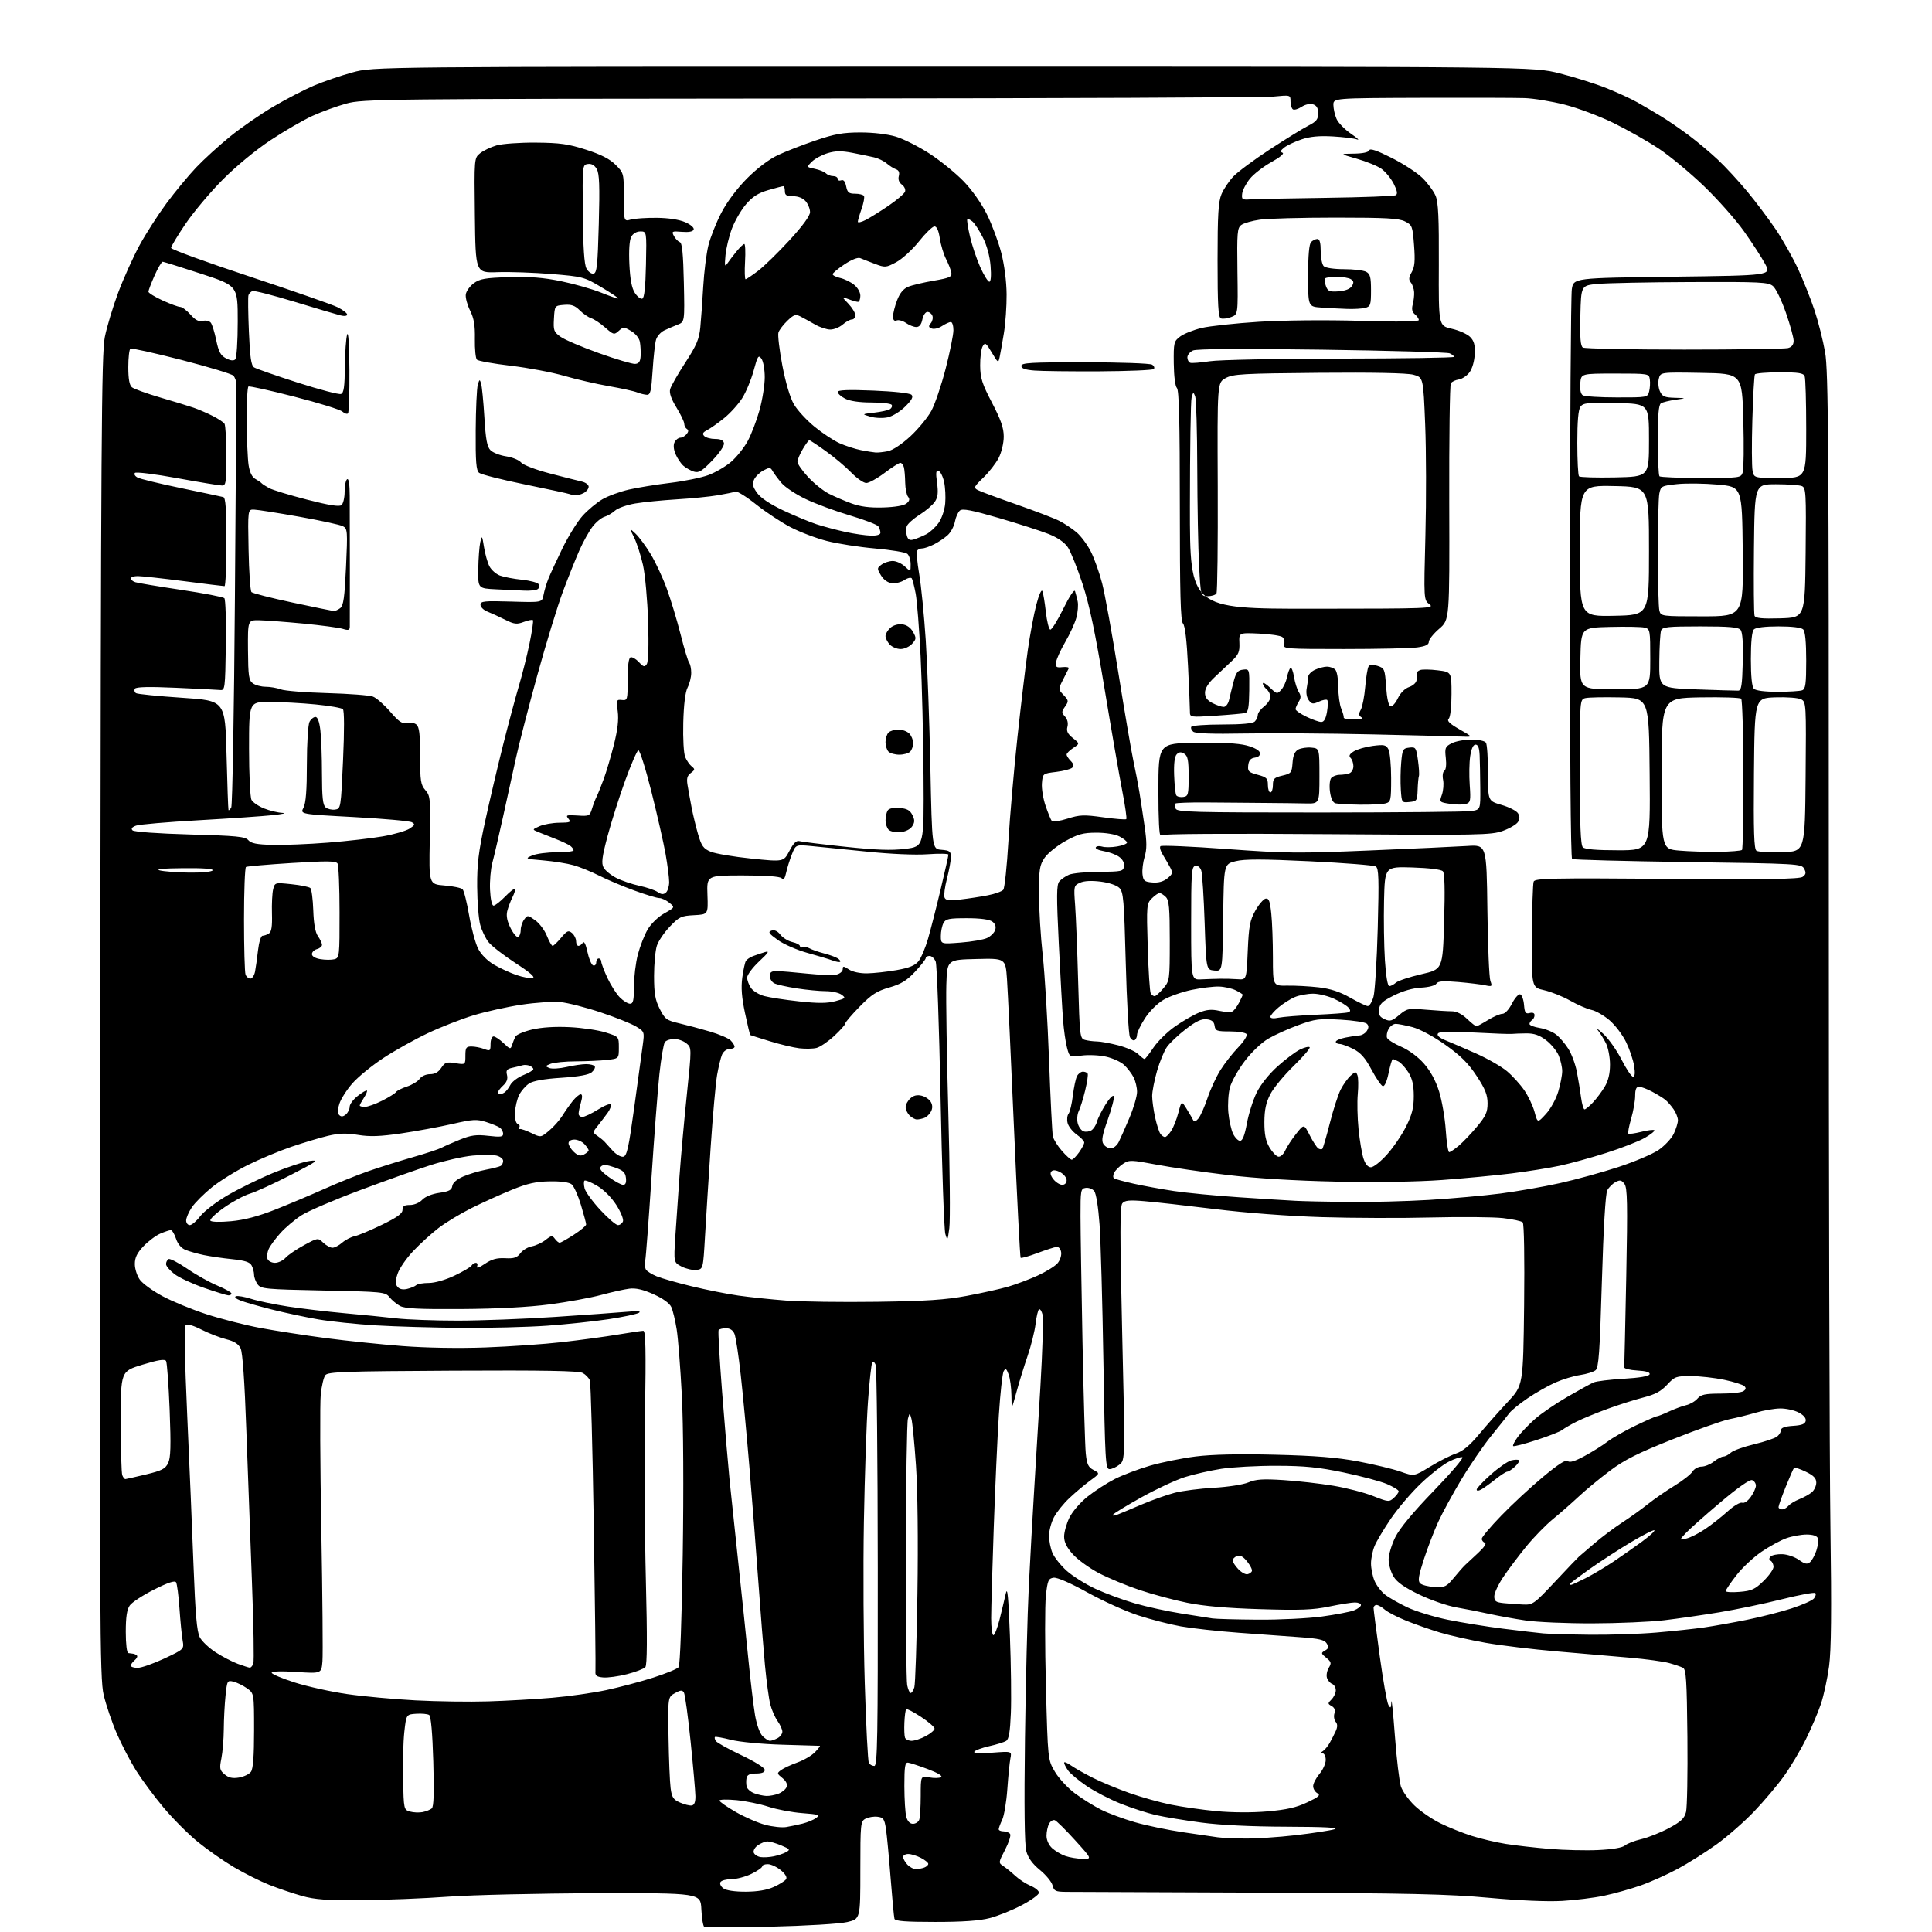 <?xml version="1.0" encoding="UTF-8" standalone="no"?>
<svg 
  version="1.1" 
  xmlns="http://www.w3.org/2000/svg" 
  xmlns:xlink="http://www.w3.org/1999/xlink" 
  xmlns:svg="http://www.w3.org/2000/svg"
  xmlns:rdf="http://www.w3.org/1999/02/22-rdf-syntax-ns#"
  xmlns:cc="http://creativecommons.org/ns#"
  xmlns:dc="http://purl.org/dc/elements/1.1/"
  viewBox="0 0 768 768"
  width="768"
  height="768"
>
<style>svg {background-color: white; }</style>"
<path stroke="none" fill="black" fill-rule="evenodd" d="M306.15,765.90C292.21,766.23 280.42,766.26 279.95,765.97C279.49,765.68 278.97,762.53 278.80,758.97C278.50,752.50 278.50,752.50 237.00,752.60C214.18,752.66 187.73,753.27 178.24,753.96C168.75,754.66 153.22,755.28 143.74,755.35C129.82,755.46 125.25,755.13 120.00,753.66C116.42,752.66 110.58,750.67 107.00,749.25C103.42,747.83 97.12,744.67 93.00,742.24C88.88,739.80 82.40,735.27 78.60,732.17C74.81,729.07 68.69,722.93 65.00,718.52C61.30,714.11 56.40,707.49 54.09,703.82C51.79,700.14 48.32,693.48 46.39,689.02C44.46,684.56 42.12,677.66 41.20,673.70C39.65,667.05 39.55,646.52 39.84,404.00C40.12,175.25 40.35,140.54 41.66,134.00C42.49,129.88 44.91,121.85 47.04,116.17C49.18,110.49 52.98,102.08 55.48,97.48C57.99,92.88 62.81,85.38 66.19,80.81C69.58,76.24 74.86,69.85 77.93,66.61C80.99,63.38 87.09,57.82 91.47,54.27C95.85,50.71 103.58,45.37 108.63,42.40C113.69,39.42 120.94,35.66 124.73,34.05C128.53,32.43 135.43,30.07 140.07,28.80C148.50,26.50 148.50,26.50 379.00,26.50C609.50,26.50 609.50,26.50 620.06,29.19C625.87,30.66 634.16,33.27 638.48,34.99C642.80,36.71 648.40,39.28 650.92,40.71C653.44,42.13 657.75,44.68 660.50,46.35C663.25,48.03 668.20,51.44 671.50,53.92C674.80,56.40 679.92,60.70 682.87,63.47C685.82,66.24 691.03,71.88 694.46,76.00C697.88,80.12 703.01,86.94 705.86,91.14C708.70,95.35 712.76,102.55 714.87,107.14C716.98,111.74 719.90,119.11 721.36,123.52C722.82,127.94 724.69,135.36 725.51,140.02C726.80,147.37 727.00,176.01 726.98,354.00C726.96,467.03 727.25,580.65 727.62,606.50C728.11,640.84 727.96,655.90 727.08,662.42C726.42,667.32 724.96,674.07 723.82,677.42C722.69,680.76 720.01,687.05 717.87,691.39C715.73,695.73 711.85,702.25 709.26,705.89C706.67,709.53 701.30,715.89 697.34,720.04C693.38,724.19 686.62,730.11 682.32,733.20C678.02,736.30 671.07,740.67 666.89,742.93C662.70,745.18 656.04,748.16 652.08,749.54C648.13,750.92 641.66,752.73 637.70,753.57C633.74,754.41 626.23,755.35 621.00,755.65C615.20,755.99 603.91,755.51 592.00,754.42C575.82,752.93 560.23,752.58 500.50,752.36C460.90,752.21 426.37,752.07 423.77,752.05C419.56,752.00 418.97,751.72 418.40,749.47C418.05,748.08 415.80,745.33 413.39,743.36C410.39,740.90 408.69,738.55 407.96,735.87C407.27,733.28 407.09,718.23 407.44,691.23C407.73,668.83 408.42,641.50 408.97,630.50C409.52,619.50 410.43,603.08 410.99,594.00C411.54,584.92 412.70,565.75 413.56,551.40C414.41,537.04 414.81,524.10 414.45,522.65C414.08,521.20 413.45,520.22 413.03,520.48C412.62,520.73 412.00,523.33 411.66,526.24C411.32,529.16 409.88,534.91 408.48,539.02C407.07,543.13 405.06,549.65 404.02,553.50C402.12,560.50 402.12,560.50 402.06,554.82C402.03,551.69 401.52,547.86 400.93,546.32C400.04,543.97 399.71,543.77 398.96,545.11C398.47,545.99 397.61,553.86 397.05,562.61C396.49,571.35 395.58,591.55 395.02,607.50C394.46,623.45 394.00,639.54 394.00,643.25C394.00,646.96 394.40,650.00 394.89,650.00C395.38,650.00 396.48,647.19 397.35,643.75C398.21,640.31 399.31,635.70 399.80,633.50C400.46,630.47 400.86,634.51 401.45,650.17C401.89,661.55 402.06,675.41 401.83,680.98C401.53,688.46 401.04,691.36 399.96,692.04C399.16,692.54 396.12,693.49 393.20,694.14C390.29,694.80 387.63,695.78 387.30,696.33C386.91,696.96 389.46,697.10 394.46,696.72C402.22,696.14 402.22,696.14 401.65,698.98C401.34,700.54 400.79,706.03 400.43,711.16C400.07,716.30 399.15,721.81 398.39,723.40C397.62,725.00 397.00,726.69 397.00,727.15C397.00,727.62 397.87,728.00 398.94,728.00C400.01,728.00 401.18,728.48 401.55,729.07C401.91,729.66 401.00,732.47 399.53,735.32C396.86,740.45 396.86,740.49 398.87,741.83C399.99,742.57 402.13,744.32 403.64,745.72C405.15,747.12 407.88,748.89 409.69,749.65C411.51,750.41 413.00,751.64 413.00,752.39C413.00,753.14 409.92,755.37 406.16,757.35C402.39,759.33 396.68,761.63 393.45,762.47C389.38,763.53 382.73,764.00 371.76,764.00C359.97,764.00 355.84,763.68 355.56,762.75C355.36,762.06 354.67,754.75 354.03,746.50C353.39,738.25 352.56,729.48 352.18,727.00C351.58,723.06 351.15,722.46 348.79,722.19C347.31,722.02 345.18,722.37 344.05,722.97C342.09,724.02 342.00,724.94 342.00,743.45C342.00,762.83 342.00,762.83 336.75,764.06C333.80,764.76 320.40,765.56 306.15,765.90zM296.44,751.98C301.17,751.96 304.86,751.34 307.63,750.08C309.90,749.05 312.09,747.66 312.50,746.99C312.96,746.25 312.14,744.87 310.38,743.43C308.79,742.13 306.49,741.06 305.25,741.04C304.01,741.02 303.00,741.41 303.00,741.91C303.00,742.41 301.06,743.76 298.68,744.91C296.31,746.06 292.74,747.00 290.74,747.00C288.75,747.00 286.80,747.52 286.41,748.15C286.01,748.79 286.52,749.91 287.54,750.65C288.68,751.49 292.07,751.99 296.44,751.98zM364.07,743.00C365.04,743.00 366.55,742.73 367.42,742.39C368.29,742.06 369.00,741.40 369.00,740.92C369.00,740.44 367.67,739.36 366.05,738.53C364.43,737.69 362.18,737.00 361.05,737.00C359.92,737.00 359.00,737.53 359.00,738.17C359.00,738.82 359.74,740.17 360.65,741.17C361.57,742.18 363.10,743.00 364.07,743.00zM307.58,737.92C309.28,737.57 311.51,736.82 312.53,736.24C314.21,735.31 314.00,735.03 310.58,733.60C308.48,732.72 306.01,732.00 305.10,732.00C304.19,732.00 302.46,732.69 301.26,733.53C300.06,734.37 299.33,735.69 299.63,736.47C299.92,737.25 301.14,738.04 302.33,738.22C303.53,738.41 305.89,738.27 307.58,737.92zM430.31,738.92C434.13,739.00 434.13,739.00 427.36,731.53C423.64,727.42 420.02,723.84 419.31,723.57C418.61,723.30 417.57,723.93 417.02,724.97C416.46,726.01 416.00,728.17 416.00,729.76C416.00,731.49 416.91,733.48 418.25,734.70C419.49,735.82 421.85,737.22 423.50,737.79C425.15,738.37 428.22,738.88 430.31,738.92zM635.42,735.42C641.00,735.16 644.94,734.48 645.92,733.63C646.79,732.87 649.75,731.72 652.50,731.08C655.25,730.43 660.18,728.46 663.45,726.70C668.22,724.14 669.57,722.86 670.22,720.30C670.67,718.54 670.91,705.08 670.77,690.41C670.54,667.87 670.27,663.60 669.00,662.96C668.17,662.54 665.70,661.70 663.50,661.09C661.30,660.48 654.33,659.53 648.00,658.97C641.67,658.41 628.62,657.29 619.00,656.47C609.38,655.65 596.52,654.10 590.44,653.02C584.35,651.93 576.25,650.11 572.44,648.97C568.62,647.82 562.58,645.70 559.00,644.26C555.42,642.82 551.57,640.82 550.44,639.82C549.30,638.82 547.84,638.00 547.19,638.00C546.53,638.00 546.01,638.56 546.02,639.25C546.03,639.94 547.13,648.48 548.46,658.23C549.79,667.99 551.35,676.76 551.91,677.73C552.79,679.24 552.96,679.06 553.10,676.50C553.19,674.85 553.82,680.97 554.50,690.09C555.18,699.22 556.26,708.25 556.88,710.15C557.51,712.05 559.93,715.45 562.26,717.70C564.59,719.96 569.20,723.13 572.50,724.76C575.80,726.39 581.42,728.65 585.00,729.79C588.58,730.93 594.68,732.37 598.56,732.99C602.44,733.61 610.31,734.50 616.06,734.98C621.80,735.46 630.52,735.66 635.42,735.42zM494.50,730.85C498.90,730.92 508.12,730.33 515.00,729.53C521.88,728.73 528.85,727.66 530.50,727.15C532.56,726.51 526.63,726.20 511.50,726.15C497.52,726.11 485.13,725.51 477.50,724.50C470.90,723.63 462.75,722.28 459.40,721.51C456.04,720.73 449.81,718.71 445.55,717.02C441.29,715.33 435.18,712.16 431.96,709.97C428.75,707.79 425.42,705.00 424.56,703.78C423.70,702.56 423.00,701.17 423.00,700.71C423.00,700.24 424.24,700.74 425.75,701.81C427.26,702.87 431.20,705.10 434.50,706.76C437.80,708.42 444.32,711.12 449.00,712.77C453.68,714.42 461.10,716.50 465.50,717.39C469.90,718.28 478.07,719.45 483.65,719.97C489.77,720.55 497.79,720.59 503.86,720.06C511.42,719.40 515.33,718.52 519.63,716.48C524.29,714.28 525.04,713.60 523.68,712.84C522.75,712.32 522.00,711.06 522.00,710.03C522.00,709.00 523.12,706.82 524.50,705.18C525.88,703.55 527.00,701.04 527.00,699.61C527.00,698.17 526.44,696.99 525.75,696.98C524.82,696.97 524.84,696.75 525.84,696.12C526.58,695.65 527.80,694.20 528.55,692.89C529.30,691.57 530.39,689.43 530.98,688.13C531.74,686.43 531.73,685.38 530.94,684.43C530.33,683.69 530.12,682.21 530.46,681.12C530.88,679.82 530.50,678.82 529.36,678.18C527.75,677.28 527.75,677.11 529.32,675.54C530.24,674.61 531.00,672.98 531.00,671.90C531.00,670.82 530.34,669.68 529.54,669.38C528.73,669.07 527.81,667.98 527.49,666.97C527.17,665.96 527.49,664.17 528.20,663.00C529.34,661.13 529.22,660.64 527.22,659.00C525.09,657.26 525.06,657.06 526.72,656.12C528.14,655.31 528.27,654.74 527.40,653.30C526.51,651.86 524.40,651.36 516.90,650.82C511.73,650.45 500.75,649.65 492.50,649.05C484.25,648.45 473.87,647.30 469.42,646.51C464.98,645.71 457.33,643.74 452.41,642.13C447.49,640.53 438.44,636.43 432.29,633.03C425.43,629.23 420.22,626.97 418.81,627.17C416.75,627.47 416.42,628.22 415.75,634.30C415.34,638.04 415.34,654.24 415.76,670.31C416.53,699.52 416.53,699.52 419.31,704.26C420.83,706.87 424.43,710.75 427.29,712.89C430.16,715.03 434.84,717.95 437.69,719.38C440.55,720.81 446.62,723.06 451.19,724.38C455.76,725.70 464.45,727.50 470.50,728.38C476.55,729.26 482.62,730.15 484.00,730.35C485.38,730.56 490.10,730.78 494.50,730.85zM312.50,726.29C314.15,726.02 317.09,725.40 319.03,724.92C320.97,724.44 323.40,723.43 324.43,722.68C326.08,721.46 325.46,721.25 318.90,720.75C314.83,720.44 308.80,719.30 305.50,718.22C302.20,717.13 296.46,715.95 292.75,715.59C289.04,715.24 286.00,715.31 286.00,715.76C286.00,716.21 288.92,718.25 292.48,720.30C296.05,722.35 301.34,724.65 304.23,725.41C307.13,726.17 310.85,726.57 312.50,726.29zM362.91,725.00C363.94,725.00 365.06,724.29 365.39,723.42C365.73,722.55 366.00,718.25 366.00,713.87C366.00,705.91 366.00,705.91 369.44,706.55C371.32,706.91 373.41,706.86 374.08,706.45C374.82,705.99 372.80,704.76 368.90,703.29C365.38,701.96 361.82,700.79 361.00,700.69C359.76,700.53 359.50,702.14 359.50,710.00C359.51,715.23 359.85,720.74 360.27,722.25C360.76,724.00 361.72,725.00 362.91,725.00zM167.99,720.34C169.37,720.06 171.00,719.42 171.62,718.90C172.43,718.23 172.61,712.81 172.24,700.23C171.91,688.92 171.32,682.22 170.61,681.74C170.00,681.32 167.70,681.10 165.50,681.24C161.50,681.50 161.50,681.50 160.72,688.50C160.30,692.35 160.07,700.88 160.22,707.46C160.50,719.25 160.53,719.42 163.00,720.13C164.38,720.52 166.62,720.61 167.99,720.34zM275.00,717.70C276.01,717.53 276.48,716.32 276.44,713.98C276.41,712.06 275.55,702.30 274.53,692.29C273.50,682.27 272.30,673.50 271.86,672.79C271.21,671.75 270.50,671.81 268.28,673.06C265.50,674.61 265.50,674.61 265.75,690.56C265.89,699.32 266.26,708.45 266.58,710.83C267.06,714.49 267.63,715.37 270.32,716.55C272.07,717.32 274.18,717.84 275.00,717.70zM304.68,713.92C305.89,713.96 308.04,713.56 309.46,713.02C310.89,712.47 312.34,711.28 312.69,710.36C313.11,709.28 312.52,708.03 311.02,706.81C308.81,705.02 308.78,704.88 310.53,703.60C311.53,702.87 314.47,701.51 317.06,700.58C319.64,699.65 322.79,697.79 324.05,696.44C325.32,695.10 326.16,694.00 325.92,693.99C325.69,693.98 318.98,693.79 311.00,693.55C302.81,693.31 293.91,692.46 290.54,691.60C287.26,690.77 284.41,690.26 284.19,690.48C283.98,690.69 284.13,691.41 284.54,692.06C284.95,692.72 289.49,695.25 294.64,697.69C300.05,700.26 304.00,702.73 304.00,703.56C304.00,704.53 302.89,705.00 300.57,705.00C298.12,705.00 297.04,705.50 296.77,706.75C296.57,707.71 296.58,709.27 296.80,710.20C297.03,711.14 298.40,712.34 299.85,712.87C301.31,713.41 303.48,713.88 304.68,713.92zM94.97,706.62C96.91,706.30 99.06,705.27 99.75,704.33C100.62,703.14 101.00,698.11 101.00,687.88C101.00,673.14 101.00,673.14 98.19,671.13C96.64,670.03 94.24,668.85 92.84,668.50C90.37,667.88 90.28,668.03 89.65,674.08C89.29,677.50 88.98,683.49 88.96,687.40C88.93,691.30 88.50,696.52 88.00,699.00C87.20,703.01 87.33,703.70 89.28,705.34C90.87,706.69 92.40,707.04 94.97,706.62zM347.56,702.00C348.80,702.00 348.99,691.18 348.93,623.25C348.89,579.94 348.52,543.63 348.10,542.57C347.68,541.48 347.07,541.08 346.72,541.65C346.37,542.21 345.61,549.16 345.04,557.08C344.46,565.01 343.73,586.58 343.41,605.00C343.09,623.42 343.25,652.26 343.76,669.09C344.27,685.91 345.00,700.20 345.40,700.84C345.79,701.48 346.77,702.00 347.56,702.00zM306.07,692.00C306.65,692.00 308.00,691.53 309.07,690.96C310.13,690.40 311.00,689.23 311.00,688.37C311.00,687.51 310.15,685.61 309.10,684.15C308.06,682.68 306.75,679.69 306.19,677.49C305.63,675.30 304.69,668.33 304.09,662.00C303.50,655.67 302.32,640.83 301.47,629.00C300.62,617.17 299.05,596.92 297.97,584.00C296.89,571.08 295.31,554.20 294.45,546.50C293.60,538.80 292.48,531.49 291.97,530.25C291.36,528.78 290.19,528.00 288.58,528.00C287.23,528.00 285.91,528.34 285.65,528.75C285.40,529.16 286.03,540.30 287.06,553.50C288.09,566.70 289.43,582.45 290.03,588.50C290.64,594.55 292.21,609.40 293.52,621.50C294.83,633.60 296.61,650.70 297.48,659.50C298.35,668.30 299.55,678.37 300.15,681.87C300.79,685.56 302.04,689.04 303.12,690.12C304.16,691.16 305.48,692.00 306.07,692.00zM362.37,692.00C363.56,692.00 366.10,691.16 368.02,690.13C369.93,689.10 371.50,687.76 371.50,687.15C371.50,686.53 369.08,684.43 366.11,682.48C363.15,680.53 360.50,679.16 360.22,679.44C359.95,679.72 359.62,682.10 359.51,684.72C359.39,687.35 359.50,690.06 359.75,690.75C360.01,691.44 361.19,692.00 362.37,692.00zM194.00,676.33C201.43,676.10 212.90,675.45 219.50,674.89C226.10,674.33 235.78,672.95 241.00,671.84C246.22,670.72 254.61,668.50 259.64,666.89C264.66,665.29 269.22,663.42 269.76,662.74C270.34,662.00 271.01,643.95 271.40,618.00C271.79,592.12 271.65,566.48 271.04,554.70C270.48,543.81 269.56,532.00 268.99,528.45C268.43,524.91 267.47,520.92 266.86,519.59C266.16,518.06 263.54,516.17 259.79,514.48C255.59,512.60 252.73,511.94 250.16,512.27C248.15,512.52 243.10,513.65 238.94,514.77C234.79,515.90 225.56,517.58 218.44,518.52C210.11,519.61 197.67,520.27 183.50,520.36C166.57,520.47 160.92,520.19 159.00,519.13C157.62,518.38 155.74,516.81 154.81,515.63C153.19,513.59 152.13,513.48 128.48,513.00C105.56,512.53 103.74,512.36 102.42,510.56C101.64,509.49 101.00,507.77 101.00,506.74C101.00,505.71 100.56,504.05 100.03,503.05C99.31,501.70 97.33,501.06 92.28,500.54C88.55,500.16 83.47,499.42 81.00,498.90C78.53,498.38 75.28,497.47 73.79,496.87C72.06,496.18 70.68,494.57 69.97,492.40C69.35,490.53 68.42,489.00 67.89,489.00C67.37,489.00 65.49,489.62 63.72,490.38C61.95,491.14 58.95,493.39 57.05,495.38C54.47,498.10 53.60,499.89 53.60,502.50C53.60,504.42 54.51,507.23 55.62,508.74C56.73,510.26 60.75,513.18 64.57,515.23C68.38,517.29 76.22,520.51 82.00,522.40C87.78,524.29 97.45,526.76 103.50,527.89C109.55,529.02 121.25,530.83 129.50,531.92C137.75,533.00 151.47,534.43 160.00,535.08C169.40,535.80 182.39,536.02 193.00,535.63C202.62,535.28 216.35,534.33 223.50,533.51C230.65,532.70 240.55,531.36 245.50,530.53C250.45,529.71 255.05,529.03 255.72,529.02C256.66,529.00 256.81,536.41 256.41,561.75C256.12,579.76 256.27,609.58 256.74,628.00C257.32,651.02 257.26,661.88 256.54,662.71C255.97,663.37 252.68,664.64 249.23,665.52C245.79,666.40 241.51,666.98 239.73,666.81C237.19,666.57 236.54,666.08 236.70,664.50C236.82,663.40 236.52,637.30 236.04,606.50C235.56,575.70 234.85,549.70 234.47,548.72C234.08,547.74 232.81,546.42 231.63,545.78C230.07,544.93 216.20,544.68 180.00,544.87C136.90,545.09 130.35,545.32 129.32,546.66C128.67,547.50 127.85,550.96 127.50,554.35C127.15,557.73 127.25,581.88 127.73,608.00C128.20,634.12 128.40,657.70 128.18,660.39C127.78,665.29 127.78,665.29 117.89,664.64C111.80,664.24 108.00,664.36 108.00,664.95C108.00,665.47 112.16,667.23 117.25,668.85C122.34,670.46 131.73,672.53 138.11,673.44C144.50,674.36 156.65,675.47 165.11,675.92C173.58,676.37 186.57,676.56 194.00,676.33zM362.01,673.00C362.43,673.00 363.08,671.99 363.46,670.75C363.85,669.51 364.40,652.75 364.69,633.50C365.01,612.41 364.78,592.14 364.11,582.50C363.51,573.70 362.70,565.38 362.31,564.00C361.61,561.50 361.61,561.50 360.91,564.00C360.52,565.38 360.15,589.06 360.10,616.62C360.04,644.19 360.28,668.16 360.62,669.88C360.97,671.59 361.59,673.00 362.01,673.00zM54.71,663.00C56.19,663.00 60.96,661.33 65.30,659.30C73.20,655.59 73.20,655.59 72.59,652.05C72.25,650.10 71.69,644.37 71.34,639.32C70.99,634.28 70.39,629.63 69.99,628.99C69.50,628.19 66.82,629.07 61.22,631.89C56.78,634.12 52.44,636.96 51.58,638.20C50.45,639.80 50.00,642.81 50.00,648.72C50.00,653.49 50.42,657.05 51.00,657.12C51.55,657.19 52.41,657.31 52.92,657.38C53.42,657.44 54.11,657.77 54.44,658.11C54.77,658.44 54.36,659.28 53.52,659.98C52.69,660.68 52.00,661.64 52.00,662.12C52.00,662.61 53.22,663.00 54.71,663.00zM99.28,662.93C99.71,662.97 100.35,662.25 100.70,661.34C101.05,660.43 100.81,645.91 100.16,629.09C99.51,612.27 98.51,585.00 97.92,568.50C97.24,549.04 96.44,537.62 95.65,536.00C94.79,534.24 93.10,533.17 89.95,532.38C87.48,531.77 83.06,530.05 80.11,528.56C76.71,526.83 74.41,526.19 73.80,526.80C73.20,527.40 73.42,540.49 74.42,562.63C75.29,581.81 76.43,608.84 76.94,622.69C77.66,641.76 78.26,648.59 79.40,650.81C80.23,652.42 83.11,655.14 85.78,656.86C88.46,658.58 92.42,660.63 94.57,661.42C96.73,662.21 98.85,662.89 99.28,662.93zM631.83,649.83C639.71,649.92 651.63,649.54 658.33,648.97C665.02,648.40 673.65,647.48 677.50,646.92C681.35,646.36 689.00,644.99 694.50,643.88C700.00,642.76 707.95,640.74 712.17,639.37C716.40,638.00 720.40,636.23 721.07,635.42C721.74,634.61 721.98,633.64 721.60,633.27C721.23,632.89 715.20,634.01 708.21,635.76C701.22,637.51 690.10,639.82 683.50,640.91C676.90,642.00 667.00,643.42 661.50,644.08C656.00,644.73 643.17,645.29 633.00,645.31C622.83,645.34 610.90,644.82 606.50,644.17C602.10,643.52 595.58,642.34 592.00,641.55C588.42,640.75 582.58,639.60 579.00,638.98C575.42,638.37 568.77,636.08 564.20,633.88C558.28,631.04 555.35,628.98 553.96,626.70C552.89,624.94 552.01,621.90 552.00,619.95C552.00,617.99 553.21,613.97 554.68,611.01C556.42,607.52 561.77,601.07 569.92,592.65C576.82,585.50 581.95,579.48 581.31,579.27C580.67,579.06 578.20,579.88 575.82,581.09C573.45,582.30 568.41,586.27 564.63,589.90C560.85,593.53 555.53,599.80 552.80,603.83C550.07,607.86 547.19,612.68 546.42,614.55C545.64,616.41 545.00,619.54 545.00,621.50C545.00,623.46 545.62,626.55 546.38,628.36C547.14,630.18 549.02,632.65 550.56,633.87C552.10,635.08 556.09,637.36 559.43,638.94C562.77,640.52 570.00,642.74 575.50,643.87C581.00,644.99 590.90,646.60 597.50,647.43C604.10,648.26 611.30,649.10 613.50,649.30C615.70,649.50 623.95,649.74 631.83,649.83zM500.00,643.84C508.52,643.91 520.00,643.34 525.50,642.59C531.00,641.84 536.74,640.74 538.25,640.14C539.76,639.54 541.00,638.59 541.00,638.02C541.00,637.46 539.92,637.00 538.61,637.00C537.29,637.00 532.68,637.73 528.36,638.63C521.96,639.96 516.88,640.15 501.00,639.67C487.69,639.27 478.45,638.46 471.90,637.12C466.62,636.05 458.09,633.76 452.96,632.04C447.83,630.32 440.57,627.30 436.82,625.34C433.08,623.37 428.44,620.01 426.51,617.88C424.05,615.15 423.00,613.05 423.00,610.81C423.00,609.06 423.94,605.70 425.08,603.34C426.26,600.91 429.40,597.26 432.33,594.92C435.17,592.65 440.07,589.49 443.20,587.90C446.34,586.32 452.64,583.94 457.21,582.61C461.78,581.29 469.92,579.65 475.30,578.97C481.78,578.16 492.45,577.92 506.80,578.27C522.91,578.66 531.43,579.35 539.87,580.93C546.13,582.11 553.70,583.93 556.69,584.98C562.13,586.90 562.13,586.90 568.47,583.02C571.95,580.89 576.58,578.54 578.75,577.81C581.52,576.87 584.23,574.62 587.90,570.22C590.76,566.77 595.89,560.98 599.30,557.34C605.48,550.73 605.48,550.73 605.86,518.78C606.07,500.22 605.84,486.44 605.31,485.91C604.81,485.41 601.27,484.64 597.45,484.21C593.63,483.78 580.83,483.67 569.00,483.96C557.17,484.26 537.60,484.20 525.50,483.83C512.26,483.42 495.34,482.15 483.00,480.63C471.73,479.25 459.09,477.83 454.93,477.49C448.91,476.98 447.11,477.16 446.14,478.34C445.17,479.51 445.16,490.40 446.09,530.09C447.28,580.36 447.28,580.36 445.03,582.18C443.79,583.18 442.00,584.00 441.05,584.00C439.45,584.00 439.27,580.81 438.62,541.25C438.24,517.74 437.55,493.21 437.09,486.75C436.59,479.82 435.72,474.37 434.96,473.46C434.25,472.60 432.74,472.04 431.59,472.20C429.61,472.48 429.50,473.10 429.52,483.50C429.53,489.55 429.89,512.05 430.31,533.50C430.73,554.95 431.32,574.87 431.61,577.76C432.05,582.10 432.59,583.25 434.71,584.35C437.27,585.70 437.27,585.70 433.38,588.54C431.25,590.10 427.55,593.20 425.17,595.44C422.78,597.67 419.97,601.17 418.92,603.21C417.86,605.25 417.00,608.53 417.00,610.49C417.00,612.46 417.61,615.51 418.35,617.28C419.09,619.05 421.63,622.25 424.00,624.39C426.37,626.52 431.54,629.77 435.50,631.60C439.46,633.43 446.48,636.02 451.11,637.36C455.74,638.70 464.02,640.51 469.51,641.38C475.00,642.25 480.62,643.14 482.00,643.35C483.38,643.56 491.48,643.78 500.00,643.84zM605.49,637.83C609.30,637.99 609.86,637.59 618.14,628.75C622.90,623.66 627.18,619.18 627.65,618.78C628.12,618.39 630.90,616.00 633.84,613.48C636.77,610.97 641.72,607.25 644.84,605.23C647.95,603.21 652.52,599.94 655.00,597.95C657.48,595.97 662.20,592.69 665.50,590.68C668.80,588.67 672.07,586.12 672.76,585.01C673.45,583.90 675.08,583.00 676.37,583.00C677.67,583.00 679.87,582.10 681.27,581.00C682.67,579.90 684.38,579.00 685.08,579.00C685.77,579.00 687.11,578.30 688.05,577.45C688.99,576.60 693.18,575.09 697.36,574.10C701.53,573.10 705.64,571.72 706.47,571.02C707.31,570.32 708.00,569.16 708.00,568.43C708.00,567.56 709.63,567.00 712.74,566.80C716.25,566.58 717.57,566.06 717.80,564.81C718.01,563.73 716.96,562.52 714.95,561.47C713.21,560.57 709.91,559.86 707.64,559.89C705.36,559.91 701.02,560.66 698.00,561.55C694.98,562.44 690.25,563.61 687.50,564.15C684.75,564.70 674.59,568.29 664.91,572.14C651.00,577.66 645.77,580.29 639.91,584.69C635.84,587.75 630.25,592.37 627.50,594.95C624.75,597.53 620.19,601.52 617.37,603.82C614.55,606.11 609.75,611.03 606.71,614.74C603.68,618.46 599.57,623.91 597.60,626.85C595.62,629.79 594.00,633.25 594.00,634.54C594.00,636.51 594.60,636.94 597.75,637.27C599.81,637.49 603.30,637.74 605.49,637.83zM691.54,632.79C696.32,632.39 697.62,631.80 701.04,628.46C703.22,626.33 705.00,623.81 705.00,622.86C705.00,621.90 704.51,620.82 703.91,620.45C703.15,619.98 703.14,619.46 703.88,618.72C704.45,618.15 706.54,617.73 708.52,617.81C710.50,617.88 713.45,618.90 715.09,620.06C717.43,621.73 718.37,621.93 719.48,621.01C720.26,620.37 721.41,618.28 722.04,616.38C722.67,614.48 722.93,612.26 722.62,611.46C722.26,610.52 720.66,610.00 718.16,610.00C716.01,610.00 712.40,610.65 710.15,611.45C707.89,612.24 703.42,614.68 700.22,616.85C697.01,619.03 692.50,623.26 690.20,626.25C687.89,629.24 686.00,632.04 686.00,632.47C686.00,632.90 688.49,633.04 691.54,632.79zM570.24,630.85C574.34,631.06 575.00,630.75 577.85,627.29C579.56,625.21 581.60,622.89 582.38,622.15C583.16,621.41 585.53,619.20 587.65,617.24C590.00,615.06 591.01,613.51 590.25,613.26C589.56,613.02 589.01,612.31 589.02,611.67C589.03,611.02 592.51,606.89 596.77,602.49C601.02,598.08 608.47,591.16 613.33,587.12C619.45,582.03 622.48,580.08 623.20,580.80C623.92,581.52 625.98,580.91 629.87,578.80C632.97,577.13 637.08,574.55 639.00,573.07C640.92,571.59 645.96,568.72 650.19,566.69C654.42,564.66 658.21,563.00 658.62,563.00C659.03,563.00 661.20,562.15 663.43,561.11C665.67,560.07 668.75,558.93 670.28,558.58C671.81,558.23 673.83,557.06 674.76,555.97C676.16,554.34 677.73,554.00 683.97,553.98C688.11,553.98 692.17,553.55 692.99,553.03C694.04,552.36 694.17,551.77 693.43,551.03C692.85,550.45 689.25,549.31 685.44,548.50C681.62,547.70 675.66,547.03 672.20,547.02C666.28,547.00 665.70,547.21 662.70,550.47C660.31,553.05 657.94,554.33 653.36,555.50C649.98,556.36 643.54,558.40 639.04,560.04C634.55,561.69 628.98,563.97 626.68,565.13C624.38,566.29 621.83,567.77 621.00,568.43C620.17,569.09 615.56,570.90 610.74,572.46C605.92,574.03 601.76,575.09 601.50,574.83C601.24,574.57 602.08,572.93 603.36,571.18C604.65,569.44 607.74,566.22 610.22,564.04C612.71,561.85 618.51,557.88 623.12,555.23C627.73,552.57 632.40,550.00 633.50,549.53C634.60,549.05 639.96,548.40 645.42,548.08C651.77,547.71 655.48,547.07 655.74,546.30C656.00,545.50 654.39,545.01 650.82,544.80C647.89,544.64 645.56,544.05 645.63,543.50C645.71,542.95 646.08,526.75 646.46,507.50C647.03,478.26 646.91,472.19 645.74,470.62C644.58,469.07 643.97,468.94 642.19,469.90C641.01,470.53 639.54,471.99 638.92,473.15C638.21,474.48 637.41,487.90 636.77,509.38C635.93,537.81 635.51,543.70 634.24,544.71C633.41,545.37 630.65,546.22 628.11,546.60C625.58,546.97 621.17,548.30 618.33,549.55C615.48,550.80 610.50,553.63 607.25,555.83C604.01,558.03 600.71,560.72 599.93,561.80C599.14,562.88 595.94,566.91 592.82,570.74C589.70,574.58 584.34,582.39 580.91,588.11C577.49,593.82 573.35,601.42 571.71,605.00C570.07,608.58 567.51,615.25 566.02,619.83C563.88,626.41 563.56,628.42 564.53,629.39C565.21,630.06 567.77,630.72 570.24,630.85zM624.53,630.00C624.83,630.00 627.41,628.81 630.28,627.36C633.15,625.91 638.20,622.90 641.50,620.68C644.80,618.46 649.90,614.88 652.83,612.73C655.76,610.58 657.92,608.59 657.64,608.31C657.36,608.02 653.16,610.16 648.31,613.05C643.47,615.94 636.01,620.78 631.75,623.81C627.49,626.84 624.00,629.47 624.00,629.66C624.00,629.85 624.24,630.00 624.53,630.00zM495.87,625.78C496.68,625.63 497.48,625.05 497.66,624.50C497.84,623.95 496.98,622.23 495.74,620.69C494.17,618.73 492.96,618.08 491.74,618.54C490.78,618.91 490.00,619.70 490.00,620.29C490.00,620.89 490.99,622.43 492.21,623.72C493.42,625.01 495.07,625.94 495.87,625.78zM670.40,611.58C672.00,611.20 675.38,609.49 677.90,607.77C680.43,606.06 684.44,602.90 686.82,600.75C689.21,598.58 691.75,597.08 692.53,597.37C693.34,597.68 694.78,596.71 695.96,595.05C697.08,593.48 698.00,591.46 698.00,590.56C698.00,589.67 697.33,588.68 696.51,588.37C695.58,588.01 690.86,591.31 683.76,597.31C677.57,602.54 671.38,608.05 670.00,609.55C667.50,612.28 667.50,612.28 670.40,611.58zM444.19,602.09C445.46,601.59 449.88,599.75 454.00,597.99C458.12,596.24 463.98,594.17 467.00,593.39C470.02,592.61 477.00,591.72 482.50,591.41C488.09,591.10 494.15,590.16 496.25,589.28C499.24,588.01 502.04,587.83 510.25,588.36C515.89,588.72 524.77,589.73 530.00,590.60C535.23,591.47 542.34,593.31 545.82,594.69C551.85,597.08 552.22,597.11 554.07,595.44C555.13,594.48 556.00,593.29 556.00,592.81C556.00,592.33 553.92,591.04 551.37,589.94C548.82,588.85 541.06,586.78 534.12,585.33C524.08,583.24 518.64,582.70 507.50,582.67C499.80,582.65 489.90,583.19 485.50,583.87C481.10,584.56 474.57,586.04 471.00,587.17C467.43,588.30 459.66,591.91 453.75,595.20C447.84,598.49 442.76,601.59 442.45,602.09C442.11,602.63 442.81,602.63 444.19,602.09zM708.38,600.00C709.14,600.00 710.28,599.37 710.91,598.61C711.55,597.84 713.51,596.64 715.28,595.94C717.05,595.24 719.29,594.00 720.25,593.18C721.21,592.36 722.00,590.65 722.00,589.37C722.00,587.63 720.95,586.54 717.83,585.03C715.53,583.92 713.44,583.23 713.17,583.50C712.90,583.76 711.41,587.16 709.84,591.06C708.28,594.95 707.00,598.55 707.00,599.07C707.00,599.58 707.62,600.00 708.38,600.00zM588.75,592.13C587.65,592.72 587.00,592.72 587.00,592.12C587.00,591.59 589.52,588.91 592.61,586.16C595.69,583.41 599.35,580.88 600.73,580.53C602.11,580.19 603.49,580.15 603.80,580.46C604.10,580.77 603.39,581.92 602.22,583.01C601.04,584.10 599.68,585.00 599.18,585.00C598.68,585.00 596.53,586.39 594.39,588.09C592.25,589.80 589.71,591.61 588.75,592.13zM49.86,587.96C50.21,587.93 53.88,587.11 58.00,586.12C64.28,584.62 65.72,583.89 66.82,581.62C67.86,579.51 67.99,574.92 67.44,560.54C67.04,550.44 66.40,541.65 66.01,541.01C65.48,540.16 62.93,540.57 56.64,542.48C48.00,545.12 48.00,545.12 48.00,564.98C48.00,575.90 48.27,585.55 48.61,586.42C48.94,587.29 49.50,587.98 49.86,587.96zM183.50,527.85C172.50,527.77 157.21,527.33 149.52,526.87C141.83,526.40 131.48,525.33 126.52,524.48C121.56,523.63 113.22,521.85 108.00,520.54C102.78,519.22 97.15,517.61 95.50,516.95C93.76,516.26 93.04,515.56 93.80,515.28C94.51,515.02 97.21,515.48 99.80,516.31C102.38,517.15 109.00,518.52 114.50,519.37C120.00,520.21 130.12,521.41 137.00,522.03C143.88,522.64 153.10,523.56 157.50,524.07C161.90,524.57 172.93,524.98 182.00,524.97C191.07,524.96 208.40,524.31 220.50,523.51C232.60,522.71 245.43,521.79 249.00,521.47C253.36,521.07 255.01,521.19 254.00,521.84C253.18,522.37 247.78,523.52 242.00,524.39C236.22,525.27 225.20,526.43 217.50,526.99C209.80,527.54 194.50,527.93 183.50,527.85zM348.50,517.49C368.10,517.22 375.82,516.71 384.25,515.14C390.16,514.04 397.58,512.39 400.73,511.48C403.88,510.56 409.17,508.57 412.48,507.06C415.79,505.54 419.32,503.37 420.33,502.23C421.34,501.10 422.01,499.12 421.83,497.83C421.64,496.48 420.87,495.57 420.00,495.66C419.17,495.75 415.72,496.86 412.31,498.14C408.91,499.42 405.94,500.24 405.71,499.98C405.48,499.72 404.30,476.55 403.08,448.50C401.87,420.45 400.61,393.77 400.29,389.22C399.71,380.94 399.71,380.94 388.11,381.22C376.50,381.50 376.50,381.50 376.18,391.50C376.00,397.00 376.35,419.81 376.97,442.19C377.58,464.56 377.77,485.26 377.37,488.19C376.69,493.24 376.62,493.35 375.78,490.50C375.29,488.85 374.44,464.32 373.88,436.00C373.31,407.68 372.45,383.49 371.95,382.25C371.45,381.01 370.36,380.00 369.52,380.00C368.68,380.00 368.00,380.39 368.00,380.86C368.00,381.33 366.09,383.77 363.75,386.27C360.43,389.82 358.19,391.19 353.50,392.54C348.56,393.95 346.49,395.29 341.75,400.12C338.59,403.35 336.00,406.38 336.00,406.87C336.00,407.35 334.00,409.59 331.56,411.84C329.12,414.09 325.98,416.22 324.58,416.57C323.19,416.92 320.12,416.98 317.77,416.71C315.42,416.43 310.12,415.17 306.00,413.90C301.88,412.63 298.38,411.53 298.24,411.45C298.10,411.38 297.16,407.44 296.15,402.70C294.84,396.52 294.53,392.54 295.07,388.60C295.48,385.58 296.12,382.61 296.50,381.99C296.88,381.38 298.16,380.51 299.35,380.07C300.53,379.63 302.62,378.92 304.00,378.50C306.01,377.89 305.58,378.60 301.75,382.19C299.14,384.64 297.00,387.52 297.00,388.60C297.00,389.67 297.69,391.54 298.54,392.75C299.38,393.96 301.76,395.40 303.82,395.95C305.89,396.51 312.11,397.46 317.64,398.06C325.21,398.88 328.80,398.86 332.08,397.98C336.16,396.88 336.32,396.71 334.53,395.40C333.48,394.63 330.65,394.00 328.25,394.00C325.85,394.00 320.65,393.50 316.69,392.89C312.74,392.28 308.71,391.37 307.75,390.86C306.79,390.35 306.00,389.05 306.00,387.96C306.00,386.48 306.68,386.00 308.75,386.02C310.26,386.03 315.70,386.48 320.83,387.02C325.96,387.56 331.24,387.73 332.58,387.39C333.91,387.06 335.00,386.11 335.00,385.28C335.00,383.96 335.32,383.98 337.46,385.38C338.93,386.34 341.87,386.97 344.71,386.92C347.35,386.88 352.59,386.30 356.37,385.64C361.43,384.75 363.73,383.82 365.12,382.10C366.16,380.81 367.87,376.78 368.92,373.13C369.97,369.48 372.23,360.65 373.93,353.50C375.63,346.35 377.02,340.16 377.01,339.74C377.01,339.33 373.29,339.25 368.75,339.58C363.79,339.93 354.12,339.51 344.50,338.52C335.70,337.61 325.76,336.62 322.41,336.31C316.32,335.75 316.32,335.75 314.78,339.63C313.94,341.76 312.92,345.01 312.52,346.85C312.00,349.28 311.50,349.90 310.70,349.10C310.00,348.40 304.35,348.00 295.27,348.00C280.94,348.00 280.94,348.00 281.22,355.75C281.50,363.50 281.50,363.50 275.91,363.80C270.82,364.06 269.97,364.46 266.30,368.30C264.08,370.61 261.75,374.03 261.13,375.90C260.51,377.77 260.00,383.19 260.00,387.94C260.00,394.91 260.43,397.44 262.25,401.04C264.31,405.13 264.95,405.61 270.00,406.79C273.02,407.50 278.51,408.96 282.19,410.05C285.87,411.13 289.58,412.72 290.44,413.58C291.30,414.44 292.00,415.56 292.00,416.07C292.00,416.58 291.09,417.00 289.98,417.00C288.83,417.00 287.55,417.97 287.01,419.25C286.49,420.49 285.61,424.13 285.05,427.34C284.49,430.55 283.35,443.37 282.51,455.84C281.68,468.30 280.66,484.35 280.25,491.50C279.50,504.50 279.50,504.50 276.82,504.81C275.34,504.98 272.71,504.38 270.96,503.48C267.80,501.84 267.80,501.84 268.44,491.67C268.80,486.08 269.55,475.20 270.11,467.50C270.66,459.80 271.98,445.18 273.04,435.00C274.96,416.50 274.96,416.50 272.87,414.75C271.72,413.79 269.53,413.00 268.01,413.00C266.49,413.00 264.82,413.56 264.30,414.25C263.78,414.94 262.80,420.68 262.12,427.00C261.45,433.32 260.02,452.00 258.95,468.50C257.87,485.00 256.77,499.62 256.50,501.00C256.23,502.38 256.36,504.05 256.79,504.71C257.22,505.38 259.13,506.57 261.04,507.36C262.94,508.15 269.23,509.94 275.00,511.33C280.77,512.73 289.10,514.39 293.50,515.01C297.90,515.64 306.45,516.53 312.50,517.00C318.55,517.46 334.75,517.68 348.50,517.49zM90.75,514.92C90.06,514.88 85.73,513.55 81.13,511.95C76.53,510.36 71.24,507.90 69.38,506.48C67.52,505.06 66.00,503.27 66.00,502.51C66.00,501.74 66.44,500.85 66.98,500.51C67.52,500.18 70.86,501.90 74.42,504.33C77.97,506.77 83.38,509.80 86.44,511.06C89.50,512.33 92.00,513.74 92.00,514.18C92.00,514.63 91.44,514.97 90.75,514.92zM161.86,512.36C163.31,512.02 164.93,511.35 165.45,510.87C165.97,510.39 168.22,510.00 170.45,510.00C172.84,510.00 177.01,508.81 180.63,507.10C184.00,505.50 187.06,503.70 187.44,503.10C187.81,502.49 188.59,502.00 189.17,502.00C189.74,502.00 189.97,502.64 189.67,503.43C189.33,504.32 190.50,503.92 192.75,502.39C195.47,500.55 197.50,499.99 200.79,500.16C204.34,500.34 205.53,499.95 206.87,498.17C207.79,496.95 209.84,495.71 211.43,495.43C213.01,495.14 215.46,494.00 216.87,492.89C219.16,491.08 219.55,491.04 220.58,492.44C221.21,493.30 222.06,494.00 222.47,494.00C222.88,494.00 225.42,492.57 228.11,490.83C230.80,489.09 233.00,487.25 233.00,486.74C233.00,486.23 232.06,482.73 230.92,478.96C229.78,475.19 228.13,471.52 227.26,470.81C226.26,469.98 223.10,469.54 218.60,469.60C213.06,469.69 209.74,470.42 203.50,472.96C199.10,474.75 191.90,478.01 187.50,480.20C183.10,482.39 177.19,485.96 174.36,488.13C171.53,490.30 166.99,494.43 164.26,497.32C161.53,500.20 158.74,504.25 158.06,506.32C157.09,509.25 157.08,510.40 158.02,511.53C158.81,512.48 160.15,512.77 161.86,512.36zM109.31,502.00C110.62,502.00 112.51,501.09 113.52,499.98C114.52,498.87 117.82,496.62 120.85,494.98C126.37,491.99 126.37,491.99 128.50,494.00C129.67,495.10 131.32,496.00 132.16,496.00C133.00,496.00 134.75,495.09 136.03,493.97C137.32,492.86 139.52,491.71 140.93,491.42C142.35,491.14 147.21,489.10 151.75,486.90C157.90,483.92 160.00,482.40 160.00,480.95C160.00,479.46 160.69,479.00 162.96,479.00C164.67,479.00 166.74,478.12 167.85,476.93C169.01,475.69 171.70,474.59 174.64,474.17C178.47,473.63 179.56,473.06 179.79,471.46C179.97,470.18 181.59,468.78 184.16,467.67C186.40,466.70 190.47,465.48 193.20,464.96C195.92,464.45 198.57,463.77 199.08,463.45C199.58,463.14 200.00,462.24 200.00,461.46C200.00,460.68 198.83,459.74 197.40,459.38C195.97,459.03 191.69,459.02 187.88,459.37C184.08,459.73 176.59,461.42 171.24,463.13C165.88,464.84 153.20,469.35 143.05,473.15C132.90,476.94 122.46,481.42 119.85,483.09C117.24,484.77 113.49,487.93 111.51,490.12C109.53,492.31 107.42,495.18 106.82,496.49C106.23,497.80 106.01,499.58 106.34,500.44C106.67,501.30 108.01,502.00 109.31,502.00zM75.45,487.00C76.25,487.00 78.11,485.42 79.58,483.48C81.06,481.54 85.92,477.81 90.38,475.19C94.85,472.58 103.05,468.55 108.60,466.25C114.16,463.95 120.68,461.81 123.10,461.50C127.06,460.98 126.30,461.54 115.55,467.07C108.98,470.45 101.71,473.79 99.39,474.48C97.07,475.18 92.44,477.67 89.11,480.01C85.77,482.35 83.31,484.69 83.63,485.21C83.97,485.77 87.32,485.87 91.86,485.45C97.15,484.96 102.57,483.54 109.50,480.80C115.00,478.62 123.78,474.92 129.00,472.58C134.22,470.23 142.10,467.06 146.50,465.53C150.90,464.01 158.79,461.52 164.04,460.02C169.28,458.52 174.46,456.81 175.54,456.23C176.62,455.65 179.92,454.20 182.88,453.00C187.27,451.23 189.34,450.96 194.13,451.51C198.95,452.07 200.00,451.93 200.00,450.72C200.00,449.91 199.44,448.82 198.75,448.30C198.06,447.78 195.59,446.76 193.26,446.02C189.50,444.84 187.98,444.92 179.76,446.81C174.67,447.97 165.55,449.65 159.50,450.54C151.06,451.77 147.07,451.91 142.33,451.14C137.65,450.38 134.76,450.47 130.33,451.52C127.13,452.28 120.61,454.24 115.85,455.86C111.08,457.48 103.32,460.73 98.59,463.07C93.86,465.42 87.41,469.41 84.27,471.94C81.12,474.48 77.52,478.07 76.27,479.92C75.02,481.78 74.00,484.13 74.00,485.15C74.00,486.17 74.65,487.00 75.45,487.00zM245.64,487.00C246.42,487.00 247.32,486.33 247.64,485.50C247.95,484.68 246.76,481.74 244.98,478.97C243.04,475.95 239.98,472.90 237.33,471.35C234.90,469.92 232.65,469.02 232.33,469.33C232.02,469.65 232.04,471.03 232.39,472.40C232.73,473.78 235.53,477.62 238.61,480.95C241.69,484.28 244.86,487.00 245.64,487.00zM536.00,477.81C544.52,477.90 558.92,477.53 568.00,476.99C577.08,476.44 589.90,475.29 596.50,474.44C603.10,473.58 613.67,471.74 620.00,470.33C626.33,468.93 636.79,466.05 643.24,463.94C649.70,461.83 656.96,458.75 659.36,457.10C661.76,455.44 664.47,452.54 665.36,450.64C666.26,448.75 667.00,446.35 667.00,445.32C667.00,444.29 666.23,442.33 665.30,440.97C664.36,439.61 662.90,437.93 662.05,437.23C661.20,436.53 658.83,435.07 656.79,433.98C654.75,432.89 652.39,432.00 651.54,432.00C650.44,432.00 650.00,433.02 650.00,435.60C650.00,437.57 649.28,441.66 648.41,444.67C647.53,447.68 647.03,450.36 647.29,450.62C647.54,450.88 649.85,450.56 652.42,449.92C654.98,449.27 657.32,448.99 657.62,449.28C657.91,449.58 656.21,450.95 653.83,452.32C651.45,453.69 644.55,456.38 638.50,458.30C632.45,460.23 624.12,462.52 620.00,463.40C615.88,464.28 607.33,465.64 601.00,466.44C594.67,467.23 582.17,468.41 573.22,469.07C563.27,469.79 546.92,470.04 531.22,469.71C514.72,469.36 499.23,468.42 488.00,467.08C478.38,465.94 465.67,464.08 459.76,462.97C449.67,461.07 448.86,461.04 446.47,462.61C445.07,463.53 443.49,465.09 442.96,466.08C442.40,467.13 442.37,468.11 442.89,468.43C443.38,468.74 446.87,469.68 450.64,470.53C454.41,471.37 461.62,472.69 466.65,473.45C471.68,474.20 483.38,475.33 492.65,475.94C501.92,476.56 511.98,477.19 515.00,477.34C518.02,477.50 527.48,477.71 536.00,477.81zM247.72,471.00C248.67,471.00 249.03,470.10 248.82,468.25C248.56,466.02 247.70,465.22 244.26,464.04C241.12,462.95 239.74,462.86 238.90,463.70C238.07,464.53 238.88,465.62 242.04,467.91C244.38,469.61 246.94,471.00 247.72,471.00zM422.25,470.99C423.28,470.99 424.00,470.25 424.00,469.17C424.00,468.16 422.87,466.73 421.48,465.99C419.84,465.11 418.62,464.98 417.98,465.62C417.34,466.26 417.61,467.36 418.75,468.79C419.71,469.99 421.29,470.98 422.25,470.99zM544.98,464.00C545.99,464.00 548.86,461.73 551.35,458.95C553.85,456.18 557.27,451.15 558.95,447.79C561.33,443.02 562.00,440.37 562.00,435.71C562.00,431.40 561.42,428.80 559.91,426.36C558.76,424.50 556.99,422.53 555.98,421.99C554.96,421.44 553.91,421.00 553.64,421.00C553.36,421.00 552.62,423.50 551.99,426.56C551.29,429.94 550.38,431.97 549.67,431.75C549.03,431.55 547.01,428.59 545.19,425.18C542.71,420.53 540.90,418.48 537.98,416.99C535.83,415.90 533.39,415.00 532.54,415.00C531.69,415.00 531.00,414.60 531.00,414.11C531.00,413.62 532.69,412.88 534.75,412.46C536.81,412.04 539.35,411.65 540.39,411.60C541.42,411.54 542.76,410.72 543.36,409.78C544.15,408.53 544.15,407.75 543.35,406.95C542.75,406.35 538.04,405.62 532.88,405.33C524.44,404.85 522.76,405.06 516.17,407.47C512.14,408.94 506.74,411.38 504.17,412.88C501.48,414.45 497.50,418.23 494.79,421.81C492.19,425.23 489.56,429.93 488.92,432.26C488.29,434.59 488.01,439.04 488.28,442.15C488.56,445.25 489.41,449.08 490.16,450.65C490.91,452.22 492.17,453.50 492.95,453.50C493.93,453.50 494.79,451.31 495.66,446.57C496.36,442.76 498.11,437.26 499.53,434.35C501.07,431.20 504.43,426.97 507.81,423.93C510.94,421.11 514.96,418.09 516.74,417.22C518.52,416.35 520.26,415.93 520.61,416.28C520.96,416.63 518.10,419.97 514.26,423.71C510.41,427.44 506.23,432.52 504.95,435.00C503.24,438.33 502.63,441.20 502.61,446.06C502.60,450.85 503.13,453.54 504.60,456.05C505.70,457.94 507.29,459.62 508.13,459.79C508.98,459.95 510.18,458.89 510.89,457.35C511.57,455.85 513.53,452.86 515.24,450.70C518.35,446.77 518.35,446.77 520.66,451.32C521.93,453.82 523.46,456.16 524.05,456.53C524.65,456.90 525.37,456.97 525.65,456.68C525.94,456.39 527.28,451.78 528.64,446.43C530.00,441.07 531.94,435.08 532.95,433.10C533.96,431.12 535.73,428.65 536.87,427.61C538.80,425.87 539.01,425.85 539.61,427.43C539.97,428.37 540.03,431.73 539.74,434.91C539.45,438.08 539.59,444.37 540.05,448.88C540.50,453.39 541.39,458.64 542.01,460.54C542.76,462.81 543.78,464.00 544.98,464.00zM426.04,461.00C426.49,461.00 427.79,459.69 428.93,458.10C430.07,456.50 431.00,454.73 431.00,454.16C431.00,453.60 429.65,452.18 428.00,451.00C426.35,449.83 424.73,447.77 424.39,446.42C424.05,445.07 424.22,443.42 424.76,442.74C425.31,442.06 426.08,438.80 426.48,435.50C426.88,432.20 427.62,428.71 428.14,427.75C428.65,426.79 429.70,426.00 430.48,426.00C431.25,426.00 432.09,426.34 432.35,426.76C432.61,427.17 432.16,430.21 431.36,433.51C430.56,436.80 429.42,440.48 428.82,441.67C428.23,442.87 428.04,445.02 428.40,446.47C428.76,447.91 429.78,449.36 430.67,449.70C431.55,450.04 432.98,449.87 433.83,449.33C434.69,448.79 435.69,447.24 436.06,445.88C436.42,444.52 437.98,441.40 439.53,438.96C441.10,436.47 442.52,435.07 442.76,435.79C443.00,436.50 441.92,440.66 440.36,445.05C438.16,451.23 437.77,453.42 438.62,454.76C439.22,455.72 440.55,456.50 441.57,456.50C442.59,456.50 443.99,455.38 444.69,454.00C445.39,452.62 447.32,448.27 448.98,444.33C450.64,440.39 452.00,435.76 452.00,434.03C452.00,432.31 451.37,429.69 450.60,428.20C449.82,426.72 448.13,424.51 446.84,423.31C445.55,422.11 442.32,420.63 439.66,420.04C437.01,419.44 432.65,419.24 429.99,419.60C425.14,420.24 425.14,420.24 424.13,416.37C423.57,414.24 422.87,409.35 422.58,405.50C422.28,401.65 421.52,388.04 420.89,375.25C419.95,356.06 419.98,351.73 421.08,350.40C421.82,349.52 423.56,348.30 424.96,347.71C426.36,347.11 431.77,346.60 437.00,346.56C445.94,346.50 446.52,346.37 446.81,344.35C447.00,342.99 446.26,341.59 444.81,340.57C443.54,339.68 440.82,338.68 438.77,338.35C436.72,338.02 435.29,337.34 435.60,336.83C435.91,336.33 437.05,336.20 438.13,336.54C439.20,336.88 441.87,336.86 444.04,336.49C446.22,336.13 448.00,335.43 448.00,334.94C448.00,334.45 446.67,333.36 445.05,332.53C443.31,331.63 439.51,331.00 435.80,331.01C430.55,331.02 428.50,331.58 423.50,334.35C420.20,336.18 416.49,339.17 415.25,340.99C413.25,343.93 413.00,345.52 413.01,355.40C413.01,361.50 413.68,372.42 414.49,379.67C415.30,386.91 416.43,405.58 417.00,421.17C417.57,436.75 418.26,450.50 418.53,451.73C418.81,452.96 420.42,455.55 422.12,457.48C423.82,459.42 425.58,461.00 426.04,461.00zM232.14,458.92C233.16,458.38 234.00,457.64 234.00,457.29C234.00,456.94 233.26,455.83 232.35,454.83C231.43,453.82 229.63,453.00 228.35,453.00C226.96,453.00 226.00,453.60 226.00,454.46C226.00,455.26 226.96,456.82 228.14,457.92C229.78,459.44 230.73,459.68 232.14,458.92zM247.76,459.81C249.20,459.53 249.91,456.32 252.15,439.99C253.62,429.27 255.14,418.16 255.52,415.30C256.21,410.19 256.16,410.07 252.86,408.06C251.01,406.93 244.68,404.40 238.80,402.44C232.91,400.47 225.71,398.63 222.80,398.35C219.88,398.06 212.87,398.53 207.21,399.39C201.55,400.25 193.00,402.15 188.21,403.61C183.42,405.06 175.22,408.27 170.00,410.74C164.78,413.21 156.82,417.66 152.32,420.63C147.82,423.60 142.33,428.09 140.12,430.60C137.91,433.11 135.58,436.75 134.94,438.68C134.12,441.16 134.10,442.50 134.85,443.25C135.60,444.00 136.37,443.94 137.46,443.04C138.31,442.33 139.00,440.94 139.00,439.95C139.00,438.96 140.45,437.01 142.22,435.63C143.99,434.24 145.63,433.29 145.85,433.52C146.08,433.75 145.53,435.06 144.64,436.43C143.74,437.81 143.00,439.17 143.00,439.46C143.00,439.76 143.91,440.00 145.03,440.00C146.15,440.00 149.27,438.88 151.96,437.52C154.66,436.15 157.12,434.61 157.44,434.09C157.76,433.57 159.71,432.59 161.76,431.92C163.82,431.25 166.09,429.86 166.81,428.85C167.55,427.79 169.33,427.00 170.94,427.00C172.86,427.00 174.30,426.19 175.41,424.49C176.86,422.29 177.53,422.06 181.03,422.62C185.00,423.26 185.00,423.26 185.00,419.63C185.00,416.45 185.30,416.00 187.43,416.00C188.77,416.00 191.02,416.44 192.43,416.98C194.83,417.89 195.00,417.76 195.00,414.98C195.00,413.33 195.54,412.00 196.20,412.00C196.85,412.00 198.64,413.20 200.17,414.66C202.76,417.14 202.98,417.19 203.54,415.41C203.87,414.36 204.48,412.85 204.89,412.06C205.30,411.27 208.31,410.00 211.57,409.24C215.33,408.36 220.79,408.02 226.50,408.31C231.45,408.55 237.86,409.50 240.75,410.42C246.00,412.08 246.00,412.08 246.00,416.44C246.00,420.81 246.00,420.81 241.25,421.34C238.64,421.63 233.10,421.88 228.93,421.90C224.77,421.91 220.27,422.35 218.93,422.86C216.72,423.71 216.67,423.87 218.36,424.55C219.38,424.96 222.45,424.78 225.18,424.15C227.92,423.52 231.44,423.00 233.02,423.00C234.59,423.00 236.12,423.39 236.42,423.87C236.71,424.34 236.18,425.41 235.23,426.24C234.06,427.25 230.11,427.97 223.13,428.43C216.32,428.87 211.93,429.65 210.33,430.70C208.99,431.58 207.22,433.61 206.39,435.21C205.57,436.81 204.82,439.97 204.73,442.23C204.63,444.73 205.05,446.52 205.79,446.76C206.46,446.99 206.75,447.59 206.43,448.11C206.11,448.63 206.22,448.94 206.68,448.81C207.13,448.69 209.18,449.40 211.23,450.40C214.96,452.21 214.96,452.21 218.23,449.49C220.03,448.00 222.40,445.34 223.50,443.58C224.60,441.82 226.46,439.17 227.64,437.69C228.82,436.21 230.25,435.00 230.82,435.00C231.52,435.00 231.55,436.07 230.93,438.24C230.42,440.03 230.00,442.05 230.00,442.74C230.00,443.43 230.68,444.00 231.50,444.00C232.33,444.00 235.14,442.67 237.75,441.04C240.36,439.41 242.65,438.53 242.84,439.07C243.03,439.62 242.47,441.06 241.60,442.28C240.73,443.50 239.00,445.77 237.76,447.33C235.51,450.14 235.51,450.16 237.50,451.54C238.60,452.30 239.88,453.35 240.34,453.87C240.80,454.39 242.27,456.02 243.61,457.48C244.95,458.94 246.82,459.99 247.76,459.81zM576.07,458.00C576.50,458.00 578.20,456.86 579.86,455.46C581.52,454.07 584.78,450.66 587.10,447.88C590.62,443.67 591.33,442.11 591.33,438.57C591.33,435.23 590.40,432.89 586.96,427.67C583.66,422.65 580.63,419.64 574.55,415.33C569.87,412.02 564.42,409.08 561.53,408.31C558.80,407.59 555.78,407.00 554.82,407.00C553.86,407.00 552.57,407.94 551.96,409.08C551.35,410.22 551.08,411.77 551.37,412.53C551.66,413.28 554.19,414.89 556.99,416.09C560.02,417.40 563.68,420.10 566.04,422.79C568.65,425.75 570.71,429.55 572.07,433.90C573.20,437.53 574.39,444.44 574.71,449.25C575.03,454.06 575.64,458.00 576.07,458.00zM463.10,452.00C463.57,452.00 464.68,450.89 465.57,449.53C466.46,448.17 467.75,444.91 468.43,442.28C469.67,437.50 469.67,437.50 471.83,441.00C473.02,442.93 474.19,444.95 474.43,445.50C474.68,446.05 475.56,445.65 476.40,444.60C477.25,443.56 478.86,439.91 480.00,436.50C481.14,433.08 483.45,428.08 485.13,425.39C486.81,422.70 490.00,418.63 492.21,416.34C494.42,414.06 495.93,411.69 495.56,411.09C495.19,410.49 492.24,410.00 489.01,410.00C483.68,410.00 483.11,409.79 482.82,407.75C482.59,406.12 481.72,405.41 479.69,405.18C477.61,404.94 475.44,405.96 471.40,409.08C468.38,411.40 465.00,414.59 463.89,416.16C462.77,417.73 460.99,422.05 459.93,425.75C458.87,429.46 458.00,433.92 458.00,435.67C458.00,437.42 458.53,441.24 459.17,444.17C459.82,447.10 460.77,450.06 461.30,450.75C461.82,451.44 462.63,452.00 463.10,452.00zM614.54,442.81C616.40,440.78 618.56,436.84 619.44,433.90C620.30,431.01 621.00,427.35 621.00,425.79C621.00,424.22 620.37,421.43 619.61,419.60C618.84,417.76 616.58,415.02 614.60,413.51C611.93,411.47 609.86,410.76 606.74,410.78C604.41,410.80 601.83,410.90 601.00,410.99C600.17,411.09 593.38,410.84 585.90,410.44C575.91,409.90 572.11,410.01 571.58,410.87C571.12,411.62 572.23,412.59 574.68,413.57C576.78,414.41 582.24,416.77 586.81,418.80C591.38,420.84 596.90,424.00 599.07,425.84C601.25,427.68 604.33,431.07 605.92,433.38C607.51,435.69 609.35,439.58 610.01,442.02C611.20,446.45 611.20,446.45 614.54,442.81zM364.49,445.00C363.75,445.00 362.44,444.29 361.57,443.43C360.71,442.56 360.00,441.06 360.00,440.08C360.00,439.11 360.85,437.54 361.88,436.61C363.18,435.43 364.59,435.11 366.41,435.57C367.86,435.93 369.51,437.08 370.06,438.12C370.74,439.38 370.74,440.62 370.06,441.88C369.51,442.92 368.33,444.04 367.45,444.38C366.56,444.72 365.23,445.00 364.49,445.00zM629.87,441.00C630.29,441.00 631.79,439.76 633.21,438.25C634.63,436.74 636.74,433.93 637.89,432.00C639.32,429.62 639.99,426.80 640.00,423.20C640.00,420.29 639.27,416.46 638.38,414.70C637.49,412.94 636.04,410.60 635.15,409.50C634.27,408.40 635.26,409.07 637.36,411.00C639.46,412.93 642.72,417.54 644.60,421.25C646.49,424.96 648.53,428.00 649.14,428.00C649.89,428.00 650.04,426.60 649.60,423.75C649.24,421.41 647.80,417.15 646.41,414.28C645.02,411.40 642.05,407.49 639.82,405.58C637.59,403.67 634.36,401.81 632.63,401.45C630.91,401.09 627.09,399.43 624.15,397.76C621.21,396.10 616.56,394.24 613.82,393.62C608.83,392.50 608.83,392.50 608.95,372.24C609.02,361.09 609.33,351.29 609.65,350.46C610.16,349.13 616.57,349.00 662.59,349.35C702.45,349.66 715.35,349.47 716.60,348.55C717.90,347.60 718.02,346.91 717.18,345.33C716.14,343.38 714.80,343.31 671.00,342.69C646.19,342.34 625.46,341.79 624.94,341.47C624.36,341.10 624.03,298.57 624.07,230.19C624.11,169.31 624.45,117.47 624.82,115.00C625.50,110.50 625.50,110.50 664.80,110.00C704.11,109.50 704.11,109.50 701.69,104.95C700.36,102.45 696.56,96.60 693.26,91.94C689.95,87.28 682.74,79.15 677.23,73.87C671.72,68.58 663.68,61.92 659.36,59.06C655.04,56.20 646.99,51.64 641.48,48.93C635.96,46.22 627.19,42.92 621.98,41.60C616.76,40.28 609.58,39.10 606.00,38.99C602.42,38.87 583.86,38.82 564.75,38.88C530.00,39.00 530.00,39.00 530.05,41.75C530.07,43.26 530.63,45.75 531.30,47.27C531.96,48.79 534.52,51.43 537.00,53.13C539.48,54.83 540.60,55.87 539.50,55.44C538.40,55.02 534.04,54.47 529.82,54.23C524.36,53.92 520.74,54.27 517.32,55.43C514.67,56.33 511.60,57.78 510.50,58.65C509.00,59.83 508.84,60.35 509.84,60.73C510.62,61.02 508.75,62.58 505.40,64.43C502.21,66.20 498.36,69.18 496.83,71.07C495.31,72.96 493.93,75.62 493.78,77.00C493.52,79.28 493.80,79.48 497.00,79.25C498.93,79.11 512.48,78.84 527.12,78.64C541.75,78.44 554.24,77.97 554.86,77.59C555.65,77.10 555.40,75.75 554.02,73.03C552.93,70.91 550.75,68.25 549.17,67.12C547.59,65.99 543.19,64.19 539.40,63.11C532.50,61.14 532.50,61.14 538.17,61.07C541.74,61.03 544.00,60.54 544.29,59.75C544.60,58.88 547.30,59.79 553.21,62.76C557.87,65.10 563.39,68.70 565.47,70.76C567.55,72.82 569.89,75.98 570.66,77.79C571.75,80.34 572.04,86.57 571.96,105.29C571.86,129.50 571.86,129.50 577.08,130.68C579.95,131.32 583.23,132.78 584.37,133.92C585.96,135.51 586.39,137.09 586.23,140.74C586.11,143.53 585.25,146.53 584.16,148.00C583.14,149.37 581.22,150.66 579.90,150.85C578.58,151.04 577.16,151.72 576.74,152.35C576.31,152.98 576.03,174.40 576.10,199.95C576.23,246.40 576.23,246.40 572.10,249.95C569.83,251.90 567.98,254.23 567.98,255.11C568.00,256.28 566.71,256.90 563.36,257.36C560.81,257.71 547.73,258.00 534.29,258.00C510.94,258.00 509.89,257.92 510.46,256.14C510.78,255.12 510.47,253.82 509.77,253.25C509.07,252.68 504.90,252.06 500.50,251.86C492.50,251.50 492.50,251.50 492.68,255.62C492.82,259.08 492.34,260.23 489.68,262.74C487.93,264.39 484.81,267.33 482.75,269.27C480.30,271.57 479.00,273.69 479.00,275.37C479.00,277.21 479.84,278.38 481.95,279.47C483.57,280.31 485.59,281.00 486.43,281.00C487.29,281.00 488.23,279.79 488.57,278.25C488.91,276.74 489.72,273.48 490.37,271.00C491.35,267.29 492.01,266.45 494.12,266.20C496.69,265.90 496.69,265.90 496.60,274.46C496.52,281.16 496.17,283.10 495.00,283.43C494.18,283.65 488.89,284.13 483.25,284.50C473.01,285.16 473.01,285.16 473.01,282.83C473.02,281.55 472.68,273.43 472.26,264.80C471.76,254.50 471.07,248.67 470.25,247.85C469.29,246.89 469.00,236.12 469.00,201.00C469.00,167.81 468.69,155.09 467.84,154.24C467.16,153.56 466.65,149.52 466.59,144.42C466.50,136.19 466.63,135.66 469.13,133.78C470.57,132.69 474.39,131.16 477.63,130.38C480.86,129.61 491.15,128.50 500.50,127.91C510.45,127.30 527.14,127.14 540.75,127.54C555.88,127.99 564.00,127.88 564.00,127.23C564.00,126.69 563.30,125.66 562.44,124.95C561.35,124.04 561.09,122.86 561.58,121.07C561.96,119.66 562.22,117.42 562.14,116.10C562.06,114.78 561.47,113.06 560.82,112.29C559.91,111.19 559.99,110.27 561.18,108.18C562.37,106.10 562.58,103.71 562.11,97.51C561.53,89.88 561.36,89.45 558.50,88.01C556.07,86.79 550.85,86.50 531.00,86.50C517.52,86.50 503.96,86.86 500.86,87.31C497.76,87.75 494.42,88.70 493.44,89.42C491.84,90.59 491.69,92.42 491.90,107.86C492.14,125.00 492.14,125.00 489.40,126.04C487.89,126.61 486.06,126.85 485.33,126.57C484.28,126.17 484.00,121.33 484.00,103.50C484.00,85.38 484.31,80.20 485.55,77.22C486.40,75.17 488.54,71.98 490.30,70.13C492.06,68.27 498.59,63.43 504.80,59.37C511.02,55.31 517.88,51.08 520.05,49.97C523.28,48.32 524.00,47.43 524.00,45.05C524.00,42.99 523.40,41.94 521.95,41.48C520.74,41.10 518.89,41.50 517.42,42.46C516.06,43.35 514.51,43.81 513.97,43.48C513.44,43.15 513.00,41.73 513.00,40.31C513.00,37.74 513.00,37.74 506.25,38.39C502.54,38.75 419.62,39.09 322.00,39.16C151.56,39.28 144.23,39.36 137.67,41.17C133.92,42.20 127.87,44.40 124.23,46.05C120.60,47.70 113.09,52.05 107.56,55.71C101.63,59.64 93.81,66.09 88.50,71.44C83.55,76.42 76.91,84.33 73.74,89.00C70.58,93.67 67.99,97.97 68.00,98.55C68.00,99.13 82.06,104.25 99.25,109.93C116.44,115.62 132.19,121.11 134.25,122.15C136.31,123.19 138.00,124.49 138.00,125.04C138.00,125.63 136.88,125.76 135.25,125.35C133.74,124.97 125.54,122.54 117.02,119.95C108.51,117.36 101.01,115.44 100.35,115.70C99.69,115.95 98.98,116.68 98.77,117.33C98.55,117.97 98.63,124.48 98.94,131.79C99.37,142.04 99.84,145.30 101.00,146.05C101.83,146.58 109.62,149.30 118.31,152.09C127.01,154.88 134.77,156.92 135.56,156.61C136.67,156.19 137.02,153.73 137.10,145.78C137.15,140.13 137.56,134.38 138.00,133.00C138.48,131.51 138.84,137.22 138.90,147.08C138.96,156.20 138.70,163.97 138.33,164.34C137.96,164.70 136.95,164.37 136.08,163.60C135.21,162.82 126.63,160.16 117.01,157.69C107.38,155.21 99.17,153.39 98.76,153.65C98.34,153.91 98.03,160.05 98.07,167.31C98.11,174.56 98.45,182.48 98.82,184.89C99.27,187.77 100.19,189.67 101.50,190.39C102.60,191.00 103.72,191.77 104.00,192.10C104.28,192.43 105.62,193.30 107.00,194.04C108.38,194.78 115.12,196.83 122.00,198.60C130.81,200.86 134.87,201.51 135.75,200.78C136.44,200.22 137.00,197.81 137.00,195.44C137.00,193.06 137.45,190.84 138.00,190.50C138.63,190.11 139.01,192.58 139.02,197.19C139.04,201.21 139.06,214.18 139.07,226.00C139.09,237.82 139.07,248.25 139.05,249.16C139.01,250.51 138.48,250.67 136.25,249.97C134.74,249.50 127.65,248.56 120.50,247.87C113.35,247.19 105.47,246.60 103.00,246.56C98.50,246.50 98.50,246.50 98.58,258.39C98.66,268.77 98.90,270.46 100.52,271.64C101.55,272.39 103.84,273.00 105.63,273.00C107.41,273.00 110.11,273.47 111.62,274.04C113.13,274.62 121.42,275.28 130.05,275.52C138.68,275.76 146.87,276.38 148.25,276.91C149.64,277.43 152.72,280.13 155.11,282.90C158.60,286.95 159.88,287.82 161.73,287.35C162.99,287.04 164.70,287.33 165.51,288.01C166.67,288.97 167.00,291.76 167.00,300.47C167.00,310.43 167.24,311.97 169.09,314.10C171.07,316.37 171.17,317.42 170.84,334.00C170.50,351.50 170.50,351.50 176.70,352.00C180.11,352.27 183.34,352.95 183.88,353.50C184.43,354.05 185.60,358.73 186.49,363.90C187.38,369.07 188.99,375.02 190.06,377.11C191.24,379.42 193.71,381.92 196.36,383.47C198.76,384.88 202.79,386.73 205.32,387.59C207.85,388.46 210.73,388.99 211.71,388.79C212.94,388.53 210.84,386.68 204.93,382.85C200.22,379.79 195.39,376.03 194.19,374.51C192.99,372.99 191.50,369.89 190.89,367.62C190.27,365.35 189.72,358.55 189.68,352.50C189.61,343.63 190.21,338.63 192.80,326.70C194.56,318.56 197.79,304.83 199.96,296.20C202.14,287.56 205.00,276.90 206.31,272.50C207.62,268.10 209.51,260.56 210.50,255.74C211.50,250.92 212.10,246.77 211.84,246.51C211.58,246.25 209.93,246.58 208.17,247.24C205.41,248.28 204.41,248.16 200.74,246.32C198.41,245.15 195.26,243.71 193.75,243.12C192.24,242.53 191.00,241.31 191.00,240.41C191.00,238.96 192.42,238.81 203.25,239.13C215.50,239.50 215.50,239.50 216.06,236.50C216.37,234.85 217.21,232.00 217.94,230.17C218.66,228.33 221.19,222.86 223.55,218.00C225.92,213.15 229.53,207.31 231.59,205.03C233.65,202.75 237.18,199.81 239.44,198.48C241.70,197.16 246.46,195.42 250.02,194.61C253.59,193.80 261.00,192.60 266.50,191.94C272.00,191.28 278.79,189.89 281.58,188.86C284.37,187.83 288.44,185.46 290.61,183.60C292.79,181.74 295.75,178.03 297.21,175.36C298.67,172.68 300.79,167.13 301.93,163.02C303.07,158.90 304.00,153.03 304.00,149.96C304.00,146.89 303.41,143.57 302.68,142.58C301.50,140.96 301.17,141.48 299.58,147.35C298.60,150.97 296.55,155.89 295.03,158.29C293.51,160.68 290.30,164.24 287.88,166.19C285.47,168.14 282.44,170.29 281.14,170.96C279.35,171.89 279.07,172.46 279.95,173.34C280.58,173.98 282.54,174.50 284.28,174.50C286.46,174.50 287.56,175.03 287.79,176.19C287.98,177.16 286.02,180.06 283.15,183.04C279.02,187.33 277.79,188.07 275.84,187.48C274.55,187.08 272.67,186.03 271.65,185.14C270.64,184.25 269.24,182.16 268.54,180.51C267.74,178.59 267.60,176.86 268.17,175.75C268.67,174.79 269.67,174.00 270.41,174.00C271.15,174.00 272.28,173.37 272.93,172.59C273.73,171.62 273.77,170.97 273.05,170.53C272.47,170.17 272.00,169.24 272.00,168.46C272.00,167.67 270.60,164.76 268.90,161.99C266.81,158.60 265.99,156.22 266.39,154.72C266.71,153.50 269.42,148.76 272.40,144.18C276.86,137.33 277.92,134.86 278.38,130.18C278.69,127.06 279.21,119.78 279.54,114.00C279.87,108.22 280.79,100.86 281.58,97.62C282.37,94.39 284.69,88.54 286.72,84.62C289.00,80.24 292.94,74.97 296.96,70.92C300.98,66.89 305.69,63.32 309.18,61.68C312.30,60.21 319.05,57.58 324.18,55.84C331.75,53.26 335.10,52.66 342.00,52.65C347.05,52.64 352.77,53.31 356.10,54.30C359.17,55.22 365.25,58.29 369.59,61.12C373.93,63.96 380.02,68.91 383.11,72.12C386.43,75.56 390.23,80.97 392.36,85.29C394.35,89.32 396.90,96.19 398.03,100.56C399.26,105.33 400.10,111.89 400.14,117.00C400.18,121.67 399.69,128.65 399.05,132.50C398.42,136.35 397.66,140.62 397.36,142.00C396.85,144.39 396.72,144.31 394.26,140.16C391.95,136.26 391.58,136.00 390.63,137.66C390.04,138.67 389.59,142.13 389.63,145.35C389.68,150.30 390.40,152.56 394.34,160.11C397.88,166.90 399.00,170.12 399.00,173.56C399.00,176.11 398.13,179.79 397.00,182.01C395.90,184.16 393.15,187.71 390.89,189.87C387.15,193.47 386.95,193.90 388.64,194.80C389.66,195.35 396.57,197.91 404.00,200.50C411.43,203.10 419.13,206.05 421.12,207.06C423.11,208.08 426.17,210.11 427.92,211.58C429.67,213.06 432.23,216.50 433.61,219.23C435.00,221.96 437.02,227.64 438.11,231.85C439.20,236.06 442.11,252.10 444.57,267.50C447.03,282.90 449.72,298.65 450.55,302.50C451.38,306.35 452.46,311.98 452.95,315.00C453.44,318.02 454.37,324.14 455.01,328.58C455.91,334.77 455.91,337.58 455.00,340.60C454.35,342.76 453.97,345.88 454.16,347.52C454.46,350.14 454.93,350.54 458.08,350.80C460.47,351.00 462.44,350.46 464.04,349.17C466.15,347.46 466.28,346.96 465.18,344.87C464.50,343.57 463.18,341.29 462.25,339.81C461.31,338.33 460.89,336.78 461.30,336.37C461.71,335.96 473.56,336.47 487.64,337.50C511.10,339.22 515.84,339.27 544.37,338.08C561.49,337.37 578.97,336.56 583.22,336.29C590.93,335.78 590.93,335.78 591.26,361.64C591.43,375.86 591.97,388.58 592.44,389.90C593.26,392.14 593.13,392.25 590.40,391.67C588.81,391.32 583.97,390.73 579.66,390.36C573.65,389.85 571.62,390.00 570.99,391.01C570.52,391.77 567.95,392.45 564.97,392.60C561.70,392.76 557.68,393.91 554.14,395.68C549.59,397.95 548.44,399.03 548.18,401.24C547.94,403.36 548.44,404.24 550.38,405.13C552.57,406.12 553.31,405.91 556.17,403.51C559.31,400.87 559.80,400.77 566.88,401.37C570.96,401.72 575.59,402.00 577.16,402.00C578.97,402.00 581.17,403.10 583.16,405.00C584.88,406.65 586.57,407.99 586.90,407.97C587.23,407.95 589.30,406.83 591.50,405.47C593.70,404.12 596.28,403.01 597.23,403.01C598.24,403.00 599.82,401.32 601.03,398.93C602.17,396.70 603.65,395.05 604.30,395.26C604.96,395.48 605.64,397.35 605.82,399.43C606.08,402.59 606.44,403.12 608.07,402.69C609.27,402.38 610.00,402.69 610.00,403.53C610.00,404.28 609.55,405.16 609.00,405.50C608.45,405.84 608.00,406.54 608.00,407.05C608.00,407.56 609.82,408.27 612.03,408.62C614.25,408.98 617.21,410.16 618.60,411.26C619.99,412.35 622.18,414.90 623.45,416.93C624.73,418.95 626.25,423.06 626.82,426.05C627.40,429.05 628.15,433.64 628.49,436.25C628.84,438.86 629.46,441.00 629.87,441.00zM198.75,434.98C199.16,434.98 200.00,434.64 200.60,434.23C201.21,433.83 202.24,432.47 202.90,431.22C203.56,429.97 205.88,428.23 208.05,427.36C210.22,426.49 212.00,425.43 212.00,425.00C212.00,424.57 211.32,423.95 210.50,423.64C209.68,423.32 208.44,423.24 207.75,423.45C207.06,423.66 205.26,424.11 203.74,424.44C201.46,424.94 201.07,425.45 201.54,427.32C201.93,428.86 201.45,430.18 200.06,431.45C198.93,432.47 198.00,433.69 198.00,434.15C198.00,434.62 198.34,434.99 198.75,434.98zM454.97,420.98C455.26,420.97 456.85,418.93 458.50,416.46C460.15,413.99 464.00,410.20 467.06,408.05C470.13,405.89 474.44,403.41 476.65,402.52C479.70,401.30 481.64,401.13 484.73,401.83C486.97,402.33 489.32,402.42 489.97,402.02C490.61,401.63 491.78,400.06 492.57,398.54C493.35,397.02 494.00,395.61 494.00,395.41C494.00,395.21 492.76,394.43 491.25,393.67C489.74,392.91 486.73,392.23 484.57,392.17C482.41,392.10 477.53,392.70 473.71,393.49C469.90,394.29 464.86,396.06 462.51,397.44C460.06,398.87 456.92,402.01 455.12,404.81C453.41,407.48 452.00,410.40 452.00,411.28C452.00,412.16 451.57,413.15 451.05,413.47C450.53,413.79 449.68,413.26 449.17,412.28C448.65,411.30 447.90,397.96 447.50,382.63C446.84,357.72 446.58,354.58 444.97,352.97C443.91,351.91 440.83,350.87 437.50,350.46C433.88,350.00 430.94,350.16 429.32,350.90C426.86,352.02 426.81,352.24 427.37,359.77C427.69,364.02 428.24,377.70 428.58,390.16C429.20,412.22 429.27,412.84 431.36,413.40C432.54,413.71 434.64,413.98 436.04,413.99C437.44,413.99 441.26,414.69 444.54,415.54C447.82,416.39 451.39,417.97 452.47,419.04C453.56,420.12 454.68,420.99 454.97,420.98zM508.25,404.55C510.04,404.18 516.67,403.66 523.00,403.38C529.33,403.11 535.11,402.68 535.86,402.43C536.91,402.08 536.96,401.66 536.06,400.57C535.42,399.80 532.90,398.23 530.46,397.09C528.02,395.94 524.20,395.00 521.98,395.00C519.76,395.00 516.49,395.61 514.72,396.35C512.95,397.09 510.04,398.93 508.25,400.44C506.46,401.94 505.00,403.64 505.00,404.20C505.00,404.83 506.26,404.97 508.25,404.55zM543.70,399.93C544.36,399.97 545.39,398.31 545.98,396.25C546.56,394.19 547.33,381.88 547.68,368.90C548.20,349.23 548.08,345.16 546.90,344.44C546.13,343.96 534.34,343.03 520.69,342.37C501.85,341.47 494.76,341.46 491.19,342.34C486.50,343.50 486.50,343.50 486.23,364.81C485.96,386.12 485.96,386.12 482.73,385.81C479.50,385.50 479.50,385.50 478.87,366.93C478.53,356.72 477.93,347.35 477.54,346.12C477.11,344.76 476.18,344.01 475.16,344.21C473.67,344.49 473.50,346.83 473.50,367.01C473.50,389.50 473.50,389.50 477.50,389.31C479.70,389.20 483.07,389.09 485.00,389.06C486.93,389.02 490.07,389.11 492.00,389.25C495.50,389.50 495.50,389.50 496.00,378.00C496.43,368.13 496.86,365.86 499.01,362.01C500.40,359.54 502.24,357.38 503.12,357.22C504.38,356.97 504.84,358.19 505.35,363.10C505.71,366.51 506.00,374.38 506.00,380.60C506.00,391.91 506.00,391.91 511.75,391.81C514.91,391.75 520.51,392.06 524.19,392.48C528.90,393.03 532.60,394.24 536.69,396.57C539.88,398.38 543.04,399.90 543.70,399.93zM250.45,399.00C251.70,399.00 252.00,397.67 252.00,392.21C252.00,388.48 252.70,382.74 253.55,379.46C254.41,376.18 256.16,371.70 257.45,369.49C258.81,367.18 261.61,364.46 264.07,363.08C268.33,360.69 268.33,360.69 266.05,358.84C264.80,357.83 263.01,357.00 262.08,357.00C261.15,357.00 256.68,355.65 252.16,354.00C247.64,352.35 241.36,349.70 238.20,348.10C235.04,346.50 230.44,344.63 227.97,343.94C225.51,343.24 220.12,342.38 216.00,342.03C208.76,341.41 208.60,341.34 211.50,340.09C213.15,339.37 217.54,338.79 221.25,338.80C224.96,338.80 228.00,338.46 228.00,338.03C228.00,337.60 227.44,336.81 226.75,336.28C226.06,335.75 223.47,334.52 221.00,333.55C218.53,332.58 215.38,331.33 214.00,330.77C211.50,329.75 211.50,329.75 214.50,328.42C216.15,327.69 219.69,327.07 222.37,327.05C226.68,327.01 227.09,326.82 225.94,325.43C224.79,324.04 225.18,323.90 229.52,324.18C234.19,324.49 234.45,324.37 235.32,321.50C235.82,319.85 236.64,317.70 237.14,316.73C237.64,315.75 238.91,312.60 239.97,309.73C241.03,306.85 242.86,300.68 244.04,296.00C245.53,290.07 245.99,286.07 245.56,282.76C244.96,278.25 245.05,278.02 247.22,278.26C249.43,278.49 249.50,278.25 249.50,270.10C249.50,264.61 249.90,261.55 250.66,261.29C251.30,261.07 252.78,261.92 253.96,263.18C255.78,265.14 256.24,265.26 257.10,263.99C257.73,263.06 257.93,256.64 257.63,247.00C257.36,238.47 256.45,228.38 255.59,224.57C254.73,220.75 253.15,215.87 252.09,213.71C250.15,209.79 250.15,209.79 252.65,212.14C254.03,213.44 256.73,217.08 258.64,220.24C260.56,223.40 263.44,229.56 265.03,233.93C266.63,238.30 269.11,246.51 270.55,252.18C271.98,257.85 273.52,262.94 273.97,263.49C274.41,264.05 274.78,265.85 274.77,267.50C274.77,269.15 274.12,271.76 273.33,273.30C272.40,275.11 271.80,280.05 271.61,287.30C271.45,293.75 271.78,299.56 272.40,301.00C272.99,302.38 274.16,304.03 274.99,304.69C276.32,305.73 276.28,306.04 274.62,307.27C273.18,308.34 272.87,309.46 273.31,312.08C273.62,313.96 274.33,317.90 274.89,320.83C275.45,323.76 276.62,328.63 277.50,331.65C278.86,336.32 279.61,337.36 282.51,338.57C284.39,339.35 291.68,340.59 298.71,341.31C311.50,342.62 311.50,342.62 313.80,338.26C315.44,335.13 316.57,334.03 317.80,334.37C318.73,334.64 326.93,335.64 336.00,336.60C348.36,337.91 354.36,338.12 359.90,337.43C367.31,336.50 367.31,336.50 367.12,308.50C367.02,293.10 366.49,271.64 365.95,260.80C365.41,249.97 364.53,238.80 364.00,235.98C363.46,233.15 362.77,230.44 362.46,229.93C362.15,229.43 360.82,229.72 359.51,230.58C358.20,231.44 355.94,232.00 354.49,231.82C352.88,231.63 351.20,230.41 350.18,228.68C348.58,226.01 348.59,225.80 350.44,224.43C351.51,223.65 353.50,223.00 354.88,223.00C356.25,223.00 358.41,223.98 359.69,225.17C362.00,227.35 362.00,227.35 362.00,224.30C362.00,222.62 361.40,220.75 360.67,220.14C359.94,219.53 354.19,218.59 347.89,218.03C341.59,217.48 332.94,216.14 328.67,215.04C324.40,213.95 317.86,211.46 314.15,209.51C310.44,207.56 304.29,203.48 300.49,200.46C296.69,197.43 293.03,195.16 292.35,195.42C291.68,195.68 288.51,196.34 285.31,196.88C282.12,197.43 274.77,198.15 269.00,198.50C263.23,198.85 255.80,199.59 252.50,200.14C249.20,200.70 245.60,201.97 244.50,202.96C243.40,203.96 241.49,205.08 240.25,205.45C239.01,205.83 236.89,207.59 235.53,209.37C234.18,211.15 231.87,215.28 230.41,218.55C228.95,221.82 225.98,229.22 223.82,235.00C221.65,240.78 217.04,255.85 213.56,268.50C210.09,281.15 206.31,295.77 205.17,301.00C204.02,306.23 201.70,316.80 200.01,324.50C198.31,332.20 196.38,340.52 195.71,343.00C195.05,345.48 194.63,350.31 194.80,353.75C194.97,357.45 195.54,360.00 196.20,360.00C196.80,360.00 198.85,358.40 200.76,356.44C202.66,354.48 204.42,353.09 204.68,353.35C204.94,353.60 204.50,355.09 203.71,356.66C202.93,358.22 201.98,360.74 201.62,362.25C201.17,364.12 201.62,366.30 203.02,369.04C204.15,371.26 205.51,372.80 206.04,372.48C206.57,372.15 207.00,370.87 207.00,369.63C207.00,368.39 207.61,366.55 208.36,365.52C209.68,363.72 209.81,363.73 212.75,365.82C214.41,367.00 216.50,369.78 217.38,371.99C218.26,374.19 219.29,376.00 219.67,376.00C220.05,376.00 221.57,374.55 223.05,372.77C225.39,369.97 225.96,369.72 227.37,370.89C228.27,371.64 229.00,373.09 229.00,374.12C229.00,375.16 229.42,376.00 229.94,376.00C230.46,376.00 231.24,375.44 231.67,374.75C232.17,373.97 232.86,375.34 233.52,378.43C234.10,381.14 235.12,383.54 235.79,383.76C236.45,383.98 237.00,383.45 237.00,382.58C237.00,381.71 237.45,381.00 238.00,381.00C238.55,381.00 239.00,381.56 239.01,382.25C239.02,382.94 240.12,385.86 241.46,388.75C242.81,391.64 245.03,395.12 246.41,396.50C247.78,397.87 249.60,399.00 250.45,399.00zM458.97,396.00C459.44,396.00 460.99,394.62 462.41,392.92C464.96,389.90 465.00,389.59 465.00,373.99C465.00,360.92 464.72,357.87 463.43,356.57C462.56,355.71 461.44,355.00 460.93,355.00C460.42,355.00 459.04,355.96 457.86,357.14C455.79,359.21 455.74,359.88 456.24,376.54C456.52,386.03 457.06,394.29 457.44,394.90C457.81,395.50 458.50,396.00 458.97,396.00zM552.27,392.00C552.86,392.00 554.05,391.38 554.92,390.61C555.79,389.85 560.33,388.35 565.00,387.27C573.50,385.32 573.50,385.32 574.06,366.41C574.44,353.68 574.28,347.12 573.56,346.34C572.92,345.64 568.14,345.05 561.50,344.84C550.50,344.50 550.50,344.50 550.18,358.00C550.01,365.43 550.17,376.11 550.53,381.75C550.93,387.98 551.61,392.00 552.27,392.00zM99.53,389.00C100.25,389.00 101.08,387.76 101.38,386.25C101.68,384.74 102.21,380.91 102.57,377.75C102.94,374.53 103.73,371.99 104.37,371.98C104.99,371.98 106.13,371.57 106.90,371.08C107.93,370.43 108.25,368.29 108.11,363.22C107.99,359.38 108.21,355.02 108.58,353.52C109.27,350.80 109.29,350.80 115.88,351.49C119.52,351.86 122.90,352.55 123.38,353.02C123.86,353.48 124.38,357.46 124.53,361.86C124.71,367.22 125.32,370.63 126.40,372.16C127.28,373.42 128.00,374.97 128.00,375.61C128.00,376.24 127.10,377.00 126.00,377.29C124.90,377.58 124.00,378.47 124.00,379.28C124.00,380.17 125.34,380.96 127.43,381.29C129.31,381.60 131.79,381.61 132.93,381.31C134.93,380.79 135.00,380.14 134.98,362.63C134.98,352.66 134.61,343.93 134.17,343.24C133.53,342.23 129.84,342.19 115.97,343.06C106.40,343.66 98.22,344.37 97.79,344.63C97.35,344.90 97.00,354.28 97.00,365.48C97.00,376.67 97.27,386.55 97.61,387.42C97.94,388.29 98.81,389.00 99.53,389.00zM333.97,382.33C333.71,382.57 332.38,382.34 331.00,381.82C329.62,381.30 325.12,379.94 321.00,378.81C316.88,377.68 311.56,375.36 309.19,373.66C305.61,371.10 305.18,370.46 306.67,369.94C307.85,369.53 309.06,370.08 310.24,371.58C311.22,372.83 313.37,374.14 315.01,374.50C316.66,374.86 318.00,375.60 318.00,376.14C318.00,376.68 318.43,376.85 318.96,376.53C319.49,376.20 320.72,376.39 321.71,376.94C322.69,377.50 325.30,378.41 327.50,378.98C329.70,379.54 332.16,380.43 332.97,380.95C333.78,381.47 334.23,382.09 333.97,382.33zM381.86,374.69C386.18,374.36 390.90,373.55 392.34,372.89C393.78,372.23 395.25,370.79 395.60,369.67C396.03,368.33 395.64,367.21 394.43,366.33C393.27,365.48 389.64,365.00 384.34,365.00C377.19,365.00 375.93,365.26 375.04,366.93C374.47,368.00 374.00,370.31 374.00,372.08C374.00,375.30 374.00,375.30 381.86,374.69zM381.76,357.57C384.92,357.21 389.83,356.46 392.67,355.90C395.52,355.35 398.28,354.35 398.82,353.70C399.35,353.04 400.27,344.40 400.85,334.50C401.43,324.60 403.06,305.93 404.45,293.00C405.85,280.07 407.70,264.51 408.57,258.42C409.43,252.32 410.95,244.22 411.94,240.42C413.00,236.36 414.00,234.12 414.37,235.00C414.71,235.82 415.33,239.55 415.74,243.28C416.16,247.01 416.95,250.16 417.50,250.28C418.05,250.40 420.38,246.68 422.67,242.00C425.13,237.00 427.05,234.12 427.34,235.00C427.61,235.82 428.08,237.65 428.39,239.06C428.69,240.47 428.46,243.39 427.86,245.56C427.27,247.73 425.29,252.05 423.47,255.17C421.64,258.30 420.00,261.90 419.83,263.17C419.54,265.20 419.87,265.46 422.35,265.20C423.92,265.03 425.03,265.25 424.83,265.70C424.62,266.14 423.59,268.18 422.54,270.24C420.64,273.97 420.64,273.99 422.80,276.29C424.82,278.44 424.86,278.75 423.39,280.86C421.95,282.91 421.95,283.28 423.36,284.85C424.33,285.91 424.69,287.46 424.32,288.89C423.86,290.64 424.39,291.73 426.48,293.40C429.25,295.61 429.25,295.61 426.62,297.33C425.18,298.27 424.00,299.45 424.00,299.95C424.00,300.45 424.74,301.59 425.64,302.49C426.76,303.62 426.95,304.45 426.24,305.16C425.67,305.73 422.80,306.49 419.85,306.85C414.50,307.50 414.50,307.50 414.18,311.35C414.01,313.46 414.66,317.51 415.64,320.35C416.61,323.18 417.71,325.88 418.09,326.34C418.47,326.80 421.27,326.39 424.32,325.43C429.22,323.88 430.87,323.82 438.54,324.89C443.32,325.56 447.45,325.88 447.72,325.61C447.99,325.34 447.26,320.25 446.10,314.31C444.94,308.36 441.75,290.00 439.03,273.50C435.37,251.42 433.07,240.48 430.31,232.06C428.24,225.77 425.62,219.25 424.49,217.56C423.16,215.59 420.44,213.71 416.83,212.27C413.76,211.05 404.87,208.19 397.09,205.92C386.27,202.77 382.62,202.07 381.58,202.94C380.82,203.56 379.93,205.56 379.59,207.38C379.25,209.19 377.96,211.60 376.73,212.72C375.51,213.85 373.06,215.49 371.30,216.38C369.54,217.27 367.43,218.00 366.61,218.00C365.79,218.00 364.86,218.42 364.54,218.93C364.23,219.44 364.61,223.61 365.39,228.18C366.18,232.76 367.35,244.60 368.00,254.50C368.65,264.40 369.47,287.12 369.84,305.00C370.50,337.50 370.50,337.50 374.25,337.81C377.52,338.08 378.00,338.45 378.00,340.67C378.00,342.07 377.30,345.92 376.44,349.23C375.58,352.54 375.14,355.92 375.45,356.74C375.91,357.93 377.17,358.10 381.76,357.57zM264.68,354.85C265.41,354.25 266.00,352.35 266.00,350.63C266.00,348.91 265.36,343.90 264.58,339.50C263.80,335.10 261.26,323.95 258.95,314.71C256.63,305.48 254.29,298.07 253.75,298.25C253.21,298.43 250.85,303.86 248.51,310.31C246.17,316.76 243.02,326.69 241.51,332.37C239.31,340.68 239.00,343.12 239.92,344.85C240.55,346.03 242.84,347.90 245.00,349.00C247.16,350.10 251.31,351.51 254.22,352.13C257.12,352.75 260.37,353.86 261.43,354.60C262.85,355.58 263.72,355.65 264.68,354.85zM75.19,346.88C80.04,346.95 84.16,346.56 84.50,346.00C84.90,345.35 80.79,345.04 72.81,345.12C64.97,345.19 61.59,345.51 63.50,346.00C65.15,346.42 70.41,346.82 75.19,346.88zM683.17,338.62C687.94,338.55 692.12,338.21 692.47,337.86C692.82,337.51 693.07,324.02 693.03,307.89C692.99,291.75 692.59,278.19 692.15,277.75C691.71,277.31 684.41,277.07 675.92,277.22C660.50,277.50 660.50,277.50 660.50,307.50C660.50,337.50 660.50,337.50 667.50,338.12C671.35,338.46 678.40,338.68 683.17,338.62zM708.50,338.75C717.50,338.50 717.50,338.50 717.76,308.79C718.02,279.85 717.98,279.06 716.01,278.00C714.87,277.40 710.34,277.05 705.74,277.21C697.50,277.50 697.50,277.50 697.23,307.43C697.03,330.70 697.25,337.55 698.23,338.19C698.93,338.64 703.55,338.89 708.50,338.75zM643.21,338.00C656.03,338.00 656.03,338.00 655.76,307.75C655.50,277.50 655.50,277.50 644.00,277.23C637.67,277.09 631.49,277.21 630.25,277.50C628.00,278.04 628.00,278.04 628.00,306.82C628.00,327.87 628.32,335.92 629.20,336.80C630.01,337.61 634.58,338.00 643.21,338.00zM108.33,335.86C112.82,335.97 122.72,335.57 130.32,334.97C137.92,334.37 147.77,333.24 152.21,332.46C156.65,331.68 161.42,330.30 162.80,329.40C164.96,327.98 165.09,327.63 163.71,326.86C162.83,326.36 152.47,325.44 140.70,324.80C119.30,323.65 119.30,323.65 120.64,321.08C121.59,319.26 121.99,314.13 121.99,303.68C122.00,295.40 122.46,288.02 123.04,286.93C123.60,285.87 124.67,285.00 125.40,285.00C126.25,285.00 126.95,286.87 127.35,290.25C127.70,293.14 127.99,300.96 127.99,307.63C128.00,316.97 128.33,320.03 129.44,320.95C130.24,321.61 131.93,322.01 133.19,321.83C135.48,321.50 135.51,321.30 136.37,302.17C136.90,290.35 136.88,282.48 136.31,281.91C135.80,281.40 130.91,280.55 125.44,280.02C119.97,279.49 111.79,279.04 107.25,279.03C99.00,279.00 99.00,279.00 99.00,297.57C99.00,307.78 99.44,316.95 99.97,317.95C100.50,318.94 102.76,320.49 104.99,321.38C107.22,322.27 110.49,323.06 112.27,323.14C114.05,323.22 112.35,323.62 108.50,324.03C104.65,324.45 91.38,325.36 79.00,326.06C66.62,326.76 55.41,327.72 54.09,328.20C52.45,328.80 52.00,329.40 52.69,330.09C53.28,330.68 62.88,331.37 75.50,331.72C94.13,332.23 97.50,332.56 98.72,333.99C99.81,335.26 102.11,335.71 108.33,335.86zM461.38,332.02C460.82,332.58 460.47,325.66 460.48,314.22C460.50,295.51 460.50,295.51 475.50,295.26C485.39,295.10 492.20,295.46 495.50,296.32C498.57,297.13 500.62,298.25 500.81,299.24C501.01,300.28 500.30,300.96 498.81,301.17C497.15,301.41 496.41,302.26 496.19,304.19C495.91,306.59 496.33,307.01 499.94,307.98C503.53,308.95 504.00,309.42 504.00,312.04C504.00,313.67 504.45,315.00 505.00,315.00C505.55,315.00 506.00,313.69 506.00,312.10C506.00,309.57 506.48,309.09 509.75,308.32C513.28,307.49 513.52,307.18 513.81,303.22C514.02,300.25 514.70,298.70 516.10,297.94C517.20,297.36 519.53,297.02 521.30,297.19C524.50,297.50 524.50,297.50 524.50,308.50C524.50,319.50 524.50,319.50 519.00,319.38C515.98,319.31 509.00,319.23 503.50,319.19C498.00,319.16 492.82,319.11 492.00,319.09C491.18,319.07 485.38,319.03 479.12,318.99C472.86,318.95 467.52,319.15 467.25,319.42C466.98,319.69 467.02,320.61 467.35,321.46C467.87,322.82 474.46,323.00 524.72,322.99C555.95,322.98 583.08,322.72 585.00,322.40C588.50,321.81 588.50,321.81 588.43,313.16C588.39,308.40 588.28,302.59 588.18,300.25C588.05,297.30 587.56,296.00 586.56,296.00C585.62,296.00 584.89,297.58 584.43,300.59C584.05,303.12 583.97,308.28 584.24,312.07C584.68,318.27 584.53,319.01 582.77,319.57C581.69,319.92 578.85,319.91 576.47,319.55C572.16,318.90 572.14,318.88 573.18,315.90C573.76,314.25 573.97,311.59 573.65,309.99C573.32,308.34 573.54,306.79 574.15,306.41C574.79,306.01 575.03,303.95 574.73,301.33C574.28,297.29 574.47,296.81 577.07,295.46C578.63,294.66 582.15,294.00 584.89,294.00C587.79,294.00 590.22,294.53 590.69,295.25C591.14,295.94 591.50,301.43 591.50,307.45C591.50,318.40 591.50,318.40 596.90,319.97C599.87,320.83 602.80,322.31 603.40,323.27C604.18,324.51 604.18,325.49 603.41,326.75C602.82,327.71 600.12,329.31 597.42,330.29C592.83,331.96 588.18,332.05 527.40,331.59C488.25,331.29 461.94,331.46 461.38,332.02zM357.88,330.80C356.02,330.96 353.93,330.53 353.25,329.85C352.56,329.16 352.01,327.45 352.02,326.05C352.02,324.65 352.41,322.91 352.87,322.18C353.39,321.36 355.15,320.98 357.58,321.18C360.54,321.42 361.75,322.09 362.69,323.99C363.68,325.99 363.66,326.87 362.60,328.49C361.80,329.70 359.93,330.62 357.88,330.80zM91.92,321.00C92.39,320.18 93.05,282.60 93.38,237.50C93.72,192.40 93.99,154.39 93.99,153.03C93.99,151.67 93.43,150.00 92.74,149.31C92.06,148.63 82.76,145.82 72.09,143.07C61.41,140.33 52.30,138.31 51.84,138.60C51.38,138.88 51.00,142.19 51.00,145.94C51.00,150.63 51.45,153.13 52.43,153.94C53.22,154.60 58.28,156.42 63.68,158.01C69.08,159.59 75.08,161.42 77.00,162.09C78.92,162.75 82.30,164.21 84.50,165.32C86.70,166.44 88.83,167.83 89.23,168.43C89.64,169.02 89.98,174.79 89.98,181.25C90.00,191.85 89.83,193.00 88.22,193.00C87.25,193.00 79.26,191.68 70.47,190.08C61.69,188.47 54.11,187.53 53.64,187.98C53.17,188.44 53.64,189.27 54.68,189.83C55.72,190.39 63.53,192.29 72.04,194.05C80.54,195.81 88.06,197.41 88.75,197.59C89.69,197.85 90.00,202.29 90.00,215.47C90.00,225.11 89.66,233.00 89.25,233.00C88.84,233.00 81.53,232.10 73.00,231.00C64.47,229.90 56.26,229.00 54.75,229.00C53.24,229.00 52.00,229.42 52.00,229.93C52.00,230.45 52.82,231.13 53.82,231.44C54.82,231.76 62.99,233.12 71.98,234.47C80.96,235.81 88.70,237.30 89.18,237.78C89.66,238.26 89.92,246.71 89.77,256.57C89.51,273.82 89.42,274.49 87.50,274.29C86.40,274.18 78.48,273.78 69.90,273.40C59.13,272.92 54.09,273.04 53.63,273.78C53.27,274.38 53.47,275.17 54.08,275.55C54.69,275.92 62.91,276.74 72.34,277.37C89.50,278.50 89.50,278.50 90.05,300.00C90.35,311.82 90.70,321.73 90.83,322.00C90.96,322.27 91.45,321.82 91.92,321.00zM540.50,319.87C536.10,319.81 531.77,319.57 530.88,319.33C529.83,319.06 529.05,317.40 528.69,314.73C528.38,312.38 528.59,309.99 529.19,309.27C529.77,308.57 531.28,308.00 532.54,308.00C533.80,308.00 535.55,307.73 536.42,307.39C537.29,307.06 538.00,305.80 538.00,304.59C538.00,303.39 537.50,301.90 536.89,301.29C536.08,300.48 536.42,299.78 538.14,298.69C539.44,297.86 542.83,296.89 545.67,296.51C550.22,295.92 550.97,296.08 551.92,297.85C552.51,298.96 553.00,304.12 553.00,309.32C553.00,318.27 552.88,318.80 550.75,319.37C549.51,319.70 544.90,319.93 540.50,319.87zM560.29,318.81C557.23,319.11 557.20,319.06 556.85,313.91C556.66,311.05 556.72,306.19 557.00,303.11C557.46,297.90 557.69,297.48 560.21,297.19C562.77,296.89 562.95,297.15 563.66,302.19C564.07,305.11 564.24,307.95 564.04,308.50C563.84,309.05 563.61,311.52 563.53,314.00C563.39,318.26 563.22,318.52 560.29,318.81zM470.34,316.81C472.34,316.52 472.50,315.93 472.50,308.61C472.50,302.23 472.17,300.51 470.78,299.63C469.50,298.83 468.72,298.88 467.78,299.83C466.93,300.68 466.58,303.49 466.74,308.13C466.87,311.99 467.25,315.59 467.58,316.13C467.92,316.67 469.16,316.98 470.34,316.81zM357.50,300.00C355.79,300.00 353.86,299.46 353.20,298.80C352.54,298.14 352.00,296.43 352.00,295.00C352.00,293.57 352.54,291.86 353.20,291.20C353.86,290.54 355.63,290.00 357.13,290.00C358.63,290.00 360.56,290.71 361.43,291.57C362.29,292.44 363.00,294.15 363.00,295.37C363.00,296.60 362.46,298.14 361.80,298.80C361.14,299.46 359.21,300.00 357.50,300.00zM581.50,292.82C579.30,292.73 563.10,292.33 545.50,291.93C527.90,291.54 504.98,291.38 494.56,291.58C481.94,291.82 475.20,291.58 474.33,290.86C473.61,290.26 473.27,289.37 473.57,288.89C473.87,288.40 479.40,288.00 485.86,288.00C493.66,288.00 498.00,287.60 498.80,286.80C499.46,286.14 500.00,284.97 500.00,284.19C500.00,283.42 501.12,281.90 502.50,280.82C503.88,279.74 505.00,278.04 505.00,277.05C505.00,276.06 504.32,274.68 503.50,274.00C502.68,273.32 502.00,272.28 502.00,271.69C502.00,271.10 503.27,271.84 504.83,273.33C507.55,275.95 507.71,275.98 509.31,274.21C510.23,273.20 511.26,270.93 511.62,269.16C511.97,267.40 512.59,265.75 513.00,265.50C513.41,265.24 514.04,266.85 514.39,269.06C514.75,271.28 515.59,273.97 516.26,275.04C517.22,276.59 517.22,277.42 516.24,278.99C515.56,280.08 515.00,281.39 515.00,281.90C515.00,282.41 516.94,283.76 519.32,284.91C521.69,286.06 524.35,287.00 525.23,287.00C526.32,287.00 527.04,285.70 527.51,282.93C527.89,280.70 527.93,278.60 527.60,278.27C527.28,277.94 525.79,278.23 524.29,278.91C521.95,279.98 521.40,279.90 520.23,278.32C519.43,277.25 519.11,275.32 519.44,273.62C519.75,272.04 520.00,270.02 520.01,269.12C520.01,268.23 521.23,266.94 522.71,266.25C524.19,265.56 526.34,265.00 527.50,265.00C528.65,265.00 530.14,265.54 530.80,266.20C531.46,266.86 532.00,269.98 532.00,273.13C532.00,276.29 532.52,280.14 533.16,281.68C533.80,283.23 534.25,284.84 534.16,285.25C534.07,285.66 535.91,285.99 538.25,285.98C541.00,285.97 542.02,285.67 541.15,285.11C540.08,284.44 540.04,283.79 540.96,282.08C541.60,280.88 542.38,276.81 542.70,273.04C543.02,269.26 543.61,265.63 544.02,264.96C544.56,264.10 545.59,264.03 547.63,264.71C550.37,265.61 550.52,265.98 551.00,273.00C551.31,277.53 551.97,280.50 552.73,280.75C553.41,280.97 554.72,279.56 555.65,277.62C556.68,275.45 558.43,273.70 560.17,273.09C561.77,272.53 563.05,271.32 563.12,270.30C563.18,269.31 563.18,268.15 563.11,267.72C563.04,267.29 563.67,266.68 564.51,266.36C565.35,266.04 568.50,266.08 571.52,266.46C577.00,267.14 577.00,267.14 577.00,275.87C577.00,280.95 576.53,285.07 575.89,285.71C575.07,286.53 576.19,287.64 580.14,289.91C585.50,292.98 585.50,292.98 581.50,292.82zM691.00,274.54C692.22,274.49 692.55,272.39 692.78,263.13C692.97,255.62 692.68,251.32 691.91,250.39C691.02,249.32 687.37,249.00 675.85,249.00C663.01,249.00 660.85,249.23 660.31,250.62C659.97,251.52 659.65,257.03 659.60,262.87C659.50,273.50 659.50,273.50 674.50,274.05C682.75,274.35 690.17,274.57 691.00,274.54zM706.62,275.00C711.14,275.00 715.55,274.73 716.42,274.39C717.73,273.89 718.00,271.88 718.00,262.59C718.00,255.22 717.59,250.99 716.80,250.20C716.05,249.45 712.36,249.00 707.00,249.00C701.64,249.00 697.95,249.45 697.20,250.20C696.42,250.98 696.00,255.09 696.00,262.00C696.00,268.91 696.42,273.02 697.20,273.80C697.94,274.54 701.56,275.00 706.62,275.00zM641.97,274.00C656.00,274.00 656.00,274.00 656.00,262.02C656.00,250.43 655.93,250.02 653.75,249.48C652.51,249.17 646.33,249.05 640.00,249.21C628.50,249.50 628.50,249.50 628.22,261.75C627.94,274.00 627.94,274.00 641.97,274.00zM358.00,258.00C356.52,258.00 354.57,257.18 353.65,256.17C352.74,255.17 352.00,253.66 352.00,252.83C352.00,251.99 352.86,250.53 353.91,249.58C355.04,248.56 356.98,247.98 358.63,248.18C360.43,248.38 361.97,249.46 362.94,251.18C364.30,253.63 364.27,254.04 362.56,255.93C361.53,257.07 359.48,258.00 358.00,258.00zM707.73,245.79C717.50,245.50 717.50,245.50 717.77,219.73C718.01,195.88 717.90,193.90 716.27,193.23C715.30,192.83 710.67,192.50 706.00,192.50C697.50,192.50 697.50,192.50 697.23,217.98C697.09,232.00 697.19,244.05 697.46,244.77C697.84,245.75 700.42,246.00 707.73,245.79zM641.75,244.78C655.50,244.50 655.50,244.50 655.50,219.00C655.50,193.50 655.50,193.50 641.75,193.22C628.00,192.94 628.00,192.94 628.00,219.00C628.00,245.06 628.00,245.06 641.75,244.78zM676.63,245.00C693.03,245.00 693.03,245.00 692.77,219.25C692.50,193.50 692.50,193.50 682.78,192.63C677.43,192.15 670.17,192.07 666.64,192.45C660.48,193.11 660.20,193.26 659.61,196.19C659.28,197.87 659.01,208.53 659.01,219.88C659.02,231.22 659.30,241.51 659.63,242.75C660.22,244.97 660.47,245.00 676.63,245.00zM132.56,242.88C133.14,242.95 134.35,242.44 135.23,241.75C136.54,240.74 136.99,237.55 137.55,225.35C138.21,211.05 138.14,210.14 136.33,209.18C135.27,208.61 127.45,206.91 118.95,205.40C110.45,203.89 102.38,202.62 101.00,202.58C98.50,202.50 98.50,202.50 98.81,218.50C98.98,227.30 99.50,234.89 99.97,235.36C100.44,235.84 107.73,237.70 116.16,239.50C124.60,241.29 131.98,242.82 132.56,242.88zM521.75,241.98C568.35,241.96 570.40,241.88 568.23,240.21C565.96,238.46 565.96,238.46 566.62,212.98C566.99,198.97 566.95,179.07 566.53,168.76C565.78,150.02 565.78,150.02 561.85,148.96C559.34,148.28 545.75,148.01 524.21,148.20C493.95,148.47 490.16,148.68 487.19,150.31C483.89,152.11 483.89,152.11 484.07,193.45C484.16,216.19 483.94,235.29 483.56,235.90C483.19,236.50 481.63,237.00 480.09,237.00C477.31,237.00 477.31,237.00 476.65,224.84C476.29,218.16 475.97,200.72 475.93,186.09C475.89,171.47 475.52,158.62 475.10,157.55C474.39,155.75 474.29,155.79 473.68,158.05C473.32,159.40 473.02,178.84 473.01,201.25C473.00,242.00 473.00,242.00 521.75,241.98zM208.50,234.79C206.30,234.69 201.24,234.45 197.25,234.26C190.00,233.91 190.00,233.91 190.12,226.21C190.18,221.97 190.55,217.15 190.92,215.50C191.56,212.70 191.66,212.82 192.40,217.49C192.84,220.23 193.80,223.65 194.55,225.10C195.30,226.54 197.16,228.20 198.70,228.78C200.24,229.36 204.18,230.11 207.46,230.45C210.74,230.79 213.75,231.60 214.16,232.26C214.56,232.91 214.36,233.79 213.70,234.21C213.04,234.63 210.70,234.89 208.50,234.79zM363.33,214.42C364.52,214.05 366.70,213.14 368.17,212.39C369.64,211.64 371.85,209.62 373.08,207.89C374.35,206.11 375.50,202.74 375.73,200.12C375.96,197.58 375.76,193.73 375.29,191.57C374.82,189.41 373.84,187.45 373.11,187.20C372.06,186.85 371.93,187.84 372.49,191.91C373.02,195.78 372.82,197.63 371.66,199.39C370.82,200.68 368.07,203.03 365.56,204.62C363.04,206.20 360.73,208.29 360.43,209.25C360.12,210.21 360.16,211.92 360.51,213.04C361.00,214.59 361.68,214.92 363.33,214.42zM346.25,212.92C348.63,212.97 349.99,212.54 349.98,211.75C349.98,211.06 349.61,209.94 349.18,209.26C348.74,208.57 343.69,206.62 337.94,204.92C332.20,203.22 324.28,200.29 320.35,198.42C316.41,196.55 312.03,193.64 310.62,191.96C309.20,190.27 307.62,188.15 307.11,187.23C306.28,185.74 305.89,185.72 303.46,187.02C301.96,187.82 300.29,189.46 299.75,190.66C298.97,192.37 299.22,193.51 300.95,195.93C302.36,197.91 306.06,200.39 311.32,202.88C315.82,205.00 321.80,207.49 324.61,208.41C327.43,209.32 332.60,210.69 336.11,211.46C339.63,212.22 344.19,212.88 346.25,212.92zM351.10,201.73C355.79,201.59 359.33,200.97 360.36,200.12C361.57,199.11 361.74,198.39 360.96,197.46C360.38,196.75 359.87,194.22 359.83,191.84C359.79,189.45 359.56,186.71 359.31,185.75C359.07,184.79 358.43,184.00 357.89,184.00C357.35,184.00 354.53,185.80 351.62,188.00C348.70,190.20 345.44,192.00 344.36,192.00C343.29,192.00 340.63,190.16 338.45,187.91C336.28,185.65 331.74,181.83 328.37,179.41C325.00,176.98 322.01,175.00 321.72,175.00C321.43,175.00 320.25,176.60 319.10,178.56C317.94,180.51 317.00,182.77 317.00,183.58C317.00,184.39 318.89,187.10 321.21,189.61C323.52,192.12 327.23,195.09 329.44,196.23C331.66,197.36 335.73,199.11 338.49,200.12C342.02,201.41 345.74,201.89 351.10,201.73zM228.82,196.92C228.09,196.88 227.05,196.66 226.50,196.43C225.95,196.20 217.94,194.47 208.69,192.58C199.44,190.69 191.23,188.61 190.44,187.95C189.29,187.00 189.02,183.60 189.10,171.13C189.15,162.53 189.53,154.38 189.92,153.00C190.59,150.70 190.69,150.66 191.25,152.50C191.58,153.60 192.17,159.62 192.55,165.87C193.08,174.71 193.62,177.62 194.98,178.98C195.95,179.95 198.73,181.03 201.17,181.40C203.61,181.76 206.30,182.86 207.13,183.84C207.99,184.85 212.98,186.75 218.58,188.21C224.04,189.64 229.74,191.08 231.25,191.42C232.76,191.76 234.00,192.69 234.00,193.48C234.00,194.28 233.13,195.40 232.07,195.96C231.00,196.53 229.54,196.96 228.82,196.92zM641.94,189.78C655.50,189.50 655.50,189.50 655.50,175.00C655.50,160.50 655.50,160.50 642.51,160.22C631.17,159.97 629.36,160.16 628.26,161.66C627.40,162.83 627.00,167.44 627.00,176.02C627.00,182.98 627.31,188.98 627.69,189.36C628.08,189.74 634.49,189.93 641.94,189.78zM676.19,190.00C691.76,190.00 692.06,189.96 692.77,187.75C693.17,186.51 693.27,177.18 693.00,167.00C692.50,148.50 692.50,148.50 676.28,148.23C660.05,147.95 660.05,147.95 659.40,150.55C659.04,151.98 659.24,154.24 659.85,155.57C660.78,157.61 661.71,158.02 665.73,158.13C670.50,158.27 670.50,158.27 666.00,158.91C663.52,159.26 660.94,159.90 660.25,160.33C659.35,160.90 659.00,164.96 659.00,174.89C659.00,182.47 659.30,188.97 659.67,189.33C660.03,189.70 667.47,190.00 676.19,190.00zM707.62,190.00C718.00,190.00 718.00,190.00 718.00,170.58C718.00,159.90 717.73,150.45 717.39,149.58C716.90,148.30 715.04,148.00 707.45,148.00C702.32,148.00 697.89,148.37 697.61,148.83C697.32,149.29 696.87,157.43 696.59,166.92C696.31,176.42 696.35,185.49 696.67,187.09C697.25,190.00 697.25,190.00 707.62,190.00zM348.12,179.89C349.02,179.95 351.20,179.71 352.97,179.36C354.88,178.97 358.53,176.55 361.90,173.43C365.03,170.53 368.77,165.99 370.22,163.33C371.66,160.67 374.22,153.11 375.92,146.52C377.61,139.93 379.00,133.07 379.00,131.27C379.00,129.47 378.53,128.00 377.96,128.00C377.40,128.00 375.82,128.72 374.47,129.61C373.12,130.50 371.29,130.94 370.40,130.60C369.09,130.10 369.01,129.69 370.00,128.50C370.67,127.69 370.96,126.34 370.64,125.51C370.32,124.68 369.43,124.00 368.66,124.00C367.88,124.00 366.98,125.35 366.65,127.00C366.25,129.00 365.45,130.00 364.25,130.00C363.26,130.00 361.42,129.28 360.18,128.41C358.93,127.54 357.25,127.07 356.45,127.38C355.46,127.76 355.00,127.25 355.00,125.75C355.00,124.55 355.72,121.67 356.61,119.36C357.69,116.52 359.12,114.78 361.00,114.00C362.53,113.36 367.10,112.28 371.14,111.59C377.49,110.50 378.46,110.06 378.18,108.41C378.01,107.36 377.06,104.92 376.08,103.00C375.10,101.08 373.98,97.36 373.59,94.75C373.13,91.66 372.38,90.00 371.47,90.00C370.69,90.00 367.91,92.69 365.28,95.99C362.65,99.28 358.59,102.99 356.26,104.23C352.18,106.40 351.85,106.43 347.76,104.88C345.42,104.00 342.81,102.98 341.96,102.61C341.03,102.21 338.55,103.19 335.71,105.07C333.12,106.78 331.00,108.56 331.00,109.01C331.00,109.47 332.33,110.13 333.95,110.49C335.58,110.85 338.05,112.04 339.45,113.14C340.93,114.31 342.00,116.16 342.00,117.57C342.00,118.91 341.58,120.00 341.07,120.00C340.55,120.00 338.86,119.52 337.32,118.93C334.50,117.86 334.50,117.86 337.25,120.74C338.76,122.32 340.00,124.37 340.00,125.30C340.00,126.24 339.39,127.00 338.65,127.00C337.91,127.00 336.27,127.90 335.00,129.00C333.73,130.10 331.52,131.00 330.08,131.00C328.64,131.00 325.90,130.10 323.98,128.99C322.07,127.89 319.48,126.46 318.23,125.82C316.26,124.82 315.57,125.04 312.99,127.51C311.36,129.07 309.76,131.18 309.44,132.19C309.12,133.20 309.82,139.08 310.99,145.26C312.31,152.16 314.08,158.13 315.59,160.71C316.93,163.03 320.62,167.03 323.77,169.61C326.92,172.19 331.42,175.16 333.77,176.21C336.12,177.25 339.94,178.49 342.27,178.95C344.60,179.41 347.23,179.83 348.12,179.89zM352.92,165.89C351.03,166.31 347.93,166.20 346.00,165.64C342.50,164.62 342.50,164.62 347.50,164.04C350.25,163.72 353.07,163.10 353.77,162.66C354.46,162.22 354.77,161.44 354.46,160.93C354.14,160.42 350.51,160.00 346.39,160.00C341.63,160.00 337.82,159.44 335.95,158.47C334.33,157.64 333.00,156.44 333.00,155.83C333.00,155.02 337.01,154.86 347.11,155.26C355.33,155.59 361.68,156.28 362.33,156.93C363.14,157.74 362.48,158.99 359.88,161.58C357.93,163.54 354.79,165.48 352.92,165.89zM642.73,157.98C654.81,158.00 654.97,157.97 655.56,155.60C655.89,154.28 656.02,152.15 655.83,150.85C655.50,148.52 655.41,148.50 642.00,148.50C628.50,148.50 628.50,148.50 628.18,152.40C627.98,154.84 628.35,156.61 629.18,157.13C629.91,157.59 636.00,157.98 642.73,157.98zM257.16,156.94C256.25,156.90 254.48,156.47 253.24,155.97C252.00,155.47 246.94,154.36 242.01,153.50C237.07,152.64 229.08,150.80 224.26,149.40C219.44,148.00 209.88,146.20 203.01,145.39C196.14,144.58 190.10,143.50 189.58,142.98C189.06,142.46 188.70,138.77 188.77,134.78C188.87,129.28 188.41,126.54 186.86,123.44C185.74,121.18 184.97,118.30 185.16,117.02C185.35,115.74 186.77,113.76 188.32,112.61C190.70,110.83 192.86,110.46 202.32,110.17C210.62,109.92 215.96,110.33 223.05,111.79C228.30,112.87 235.48,114.92 239.00,116.34C242.52,117.77 245.54,118.79 245.71,118.63C245.88,118.46 242.86,116.44 239.02,114.15C232.23,110.10 231.65,109.95 219.26,108.93C212.24,108.36 202.57,108.02 197.77,108.19C189.04,108.50 189.04,108.50 188.77,85.66C188.50,62.83 188.50,62.83 190.84,60.93C192.13,59.88 195.06,58.48 197.34,57.81C199.65,57.14 206.62,56.64 213.00,56.69C222.60,56.77 225.89,57.23 232.96,59.50C238.94,61.42 242.39,63.19 244.71,65.51C247.97,68.77 248.00,68.88 248.00,78.42C248.00,88.04 248.00,88.04 250.75,87.28C252.26,86.86 256.88,86.55 261.00,86.59C265.66,86.62 269.95,87.28 272.34,88.31C274.54,89.26 275.99,90.51 275.75,91.24C275.47,92.07 273.86,92.38 271.07,92.16C267.09,91.83 266.90,91.94 267.90,93.82C268.49,94.92 269.54,96.01 270.24,96.25C271.16,96.55 271.59,100.85 271.84,112.31C272.18,127.96 272.18,127.96 269.34,129.07C267.78,129.68 265.38,130.71 264.01,131.37C262.65,132.03 261.19,133.67 260.79,135.03C260.38,136.39 259.77,141.89 259.43,147.25C258.91,155.45 258.55,156.99 257.16,156.94zM437.17,147.61C425.80,147.67 414.14,147.53 411.25,147.30C407.52,147.01 406.00,146.48 406.00,145.45C406.00,144.22 409.87,144.00 431.25,144.02C445.14,144.02 457.16,144.45 457.97,144.96C458.78,145.47 459.08,146.25 458.64,146.70C458.20,147.14 448.54,147.55 437.17,147.61zM252.50,144.66C253.98,144.54 254.54,143.72 254.66,141.50C254.75,139.85 254.62,137.35 254.37,135.94C254.11,134.45 252.66,132.64 250.90,131.60C248.03,129.90 247.77,129.90 245.96,131.53C244.14,133.18 243.90,133.12 240.59,130.22C238.69,128.54 236.19,126.88 235.03,126.51C233.88,126.14 231.82,124.73 230.45,123.36C228.53,121.44 227.14,120.95 224.24,121.19C220.50,121.50 220.50,121.50 220.20,126.65C219.93,131.36 220.15,131.97 222.85,133.89C224.47,135.05 231.35,137.98 238.15,140.41C244.94,142.84 251.40,144.75 252.50,144.66zM480.91,143.60C484.55,143.04 507.72,142.57 532.75,142.55C557.64,142.52 578.00,142.21 578.00,141.86C578.00,141.50 577.21,140.87 576.25,140.45C575.29,140.03 552.45,139.38 525.50,139.00C493.47,138.56 475.72,138.67 474.25,139.32C473.01,139.87 472.00,141.11 472.00,142.08C472.00,143.04 472.52,144.01 473.16,144.22C473.79,144.43 477.28,144.15 480.91,143.60zM93.50,142.88C94.07,142.32 94.50,135.87 94.50,127.74C94.50,113.58 94.50,113.58 80.00,108.84C72.03,106.24 65.14,104.08 64.69,104.05C64.25,104.02 62.79,106.49 61.44,109.53C60.10,112.57 59.00,115.46 59.00,115.96C59.00,116.45 61.53,118.01 64.62,119.43C67.71,120.84 70.86,122.00 71.61,122.00C72.37,122.00 74.21,123.37 75.71,125.05C77.68,127.27 79.02,127.96 80.60,127.56C81.79,127.26 83.22,127.58 83.78,128.26C84.33,128.94 85.31,132.09 85.96,135.26C86.91,139.85 87.69,141.30 89.82,142.43C91.56,143.35 92.85,143.51 93.50,142.88zM669.50,138.97C690.95,138.97 709.51,138.70 710.75,138.37C712.26,137.97 713.00,137.01 713.00,135.46C713.00,134.20 711.62,129.19 709.93,124.33C708.25,119.47 705.95,114.71 704.82,113.75C702.97,112.16 699.98,112.01 672.14,112.12C655.29,112.18 638.58,112.52 635.00,112.87C628.50,113.50 628.50,113.50 628.22,125.42C628.01,134.28 628.26,137.55 629.22,138.16C629.92,138.60 648.05,138.97 669.50,138.97zM535.50,122.80C532.75,122.71 528.14,122.46 525.25,122.26C520.00,121.90 520.00,121.90 520.00,109.65C520.00,101.46 520.40,97.00 521.20,96.20C521.86,95.54 522.99,95.00 523.70,95.00C524.59,95.00 525.00,96.53 525.00,99.80C525.00,102.44 525.54,105.14 526.20,105.80C526.90,106.50 530.26,107.00 534.27,107.00C538.04,107.00 542.00,107.47 543.07,108.04C544.67,108.89 545.00,110.17 545.00,115.42C545.00,121.16 544.78,121.82 542.75,122.37C541.51,122.70 538.25,122.90 535.50,122.80zM255.31,118.73C256.13,118.46 256.59,114.22 256.78,105.17C257.06,92.00 257.06,92.00 254.56,92.00C253.04,92.00 251.62,92.83 250.92,94.15C250.20,95.49 249.93,99.57 250.19,105.02C250.48,111.11 251.14,114.56 252.37,116.44C253.33,117.91 254.66,118.95 255.31,118.73zM532.14,115.81C534.80,115.61 536.69,114.86 537.40,113.72C538.25,112.35 538.16,111.73 537.00,110.99C536.17,110.46 533.61,110.02 531.31,110.02C529.00,110.01 526.92,110.34 526.68,110.75C526.43,111.16 526.63,112.54 527.11,113.81C527.85,115.79 528.57,116.07 532.14,115.81zM393.27,112.00C393.89,112.00 394.08,109.58 393.77,105.73C393.46,101.83 392.30,97.56 390.71,94.42C389.31,91.64 387.44,88.78 386.55,88.04C385.67,87.31 384.76,86.91 384.52,87.15C384.28,87.39 384.75,90.47 385.58,94.00C386.40,97.53 388.24,103.02 389.67,106.21C391.10,109.39 392.72,112.00 393.27,112.00zM296.38,111.00C296.71,111.00 298.95,109.50 301.36,107.66C303.77,105.82 309.39,100.33 313.87,95.46C319.10,89.77 322.00,85.78 322.00,84.31C322.00,83.05 321.22,81.12 320.28,80.01C319.20,78.76 317.32,78.00 315.28,78.00C312.67,78.00 312.00,77.59 312.00,76.00C312.00,74.90 311.73,74.00 311.40,74.00C311.08,74.00 308.39,74.70 305.43,75.56C301.40,76.73 299.16,78.16 296.53,81.23C294.60,83.49 292.08,87.85 290.93,90.91C289.79,93.97 288.64,98.73 288.39,101.49C287.99,105.81 288.10,106.24 289.21,104.62C289.92,103.58 291.55,101.44 292.84,99.87C294.13,98.29 295.49,97.00 295.87,97.00C296.25,97.00 296.39,100.15 296.17,104.00C295.95,107.85 296.05,111.00 296.38,111.00zM235.94,108.78C237.27,108.52 237.58,105.58 238.03,88.99C238.44,73.77 238.26,68.99 237.21,67.19C236.33,65.66 235.13,64.98 233.69,65.19C231.52,65.50 231.50,65.65 231.68,84.93C231.80,98.35 232.24,105.09 233.12,106.72C233.81,108.01 235.08,108.94 235.94,108.78zM344.20,87.40C345.96,86.48 350.05,83.93 353.29,81.72C356.53,79.51 359.43,77.03 359.75,76.21C360.07,75.38 359.52,74.12 358.53,73.40C357.38,72.56 356.94,71.34 357.29,69.98C357.66,68.57 357.30,67.68 356.17,67.29C355.25,66.97 353.60,65.93 352.50,64.98C351.40,64.03 349.15,62.94 347.50,62.55C345.85,62.17 341.94,61.35 338.82,60.75C334.50,59.91 332.15,59.94 329.01,60.88C326.74,61.56 323.91,63.09 322.73,64.27C320.57,66.43 320.57,66.43 323.88,67.11C325.70,67.48 327.68,68.28 328.29,68.89C328.90,69.50 330.21,70.00 331.20,70.00C332.19,70.00 333.00,70.50 333.00,71.11C333.00,71.72 333.63,71.97 334.39,71.68C335.32,71.32 335.97,72.12 336.36,74.07C336.85,76.52 337.44,77.00 339.92,77.00C341.55,77.00 343.13,77.40 343.43,77.89C343.74,78.38 343.31,80.69 342.49,83.02C341.67,85.35 341.00,87.66 341.00,88.15C341.00,88.65 342.44,88.31 344.20,87.40z" />

</svg>